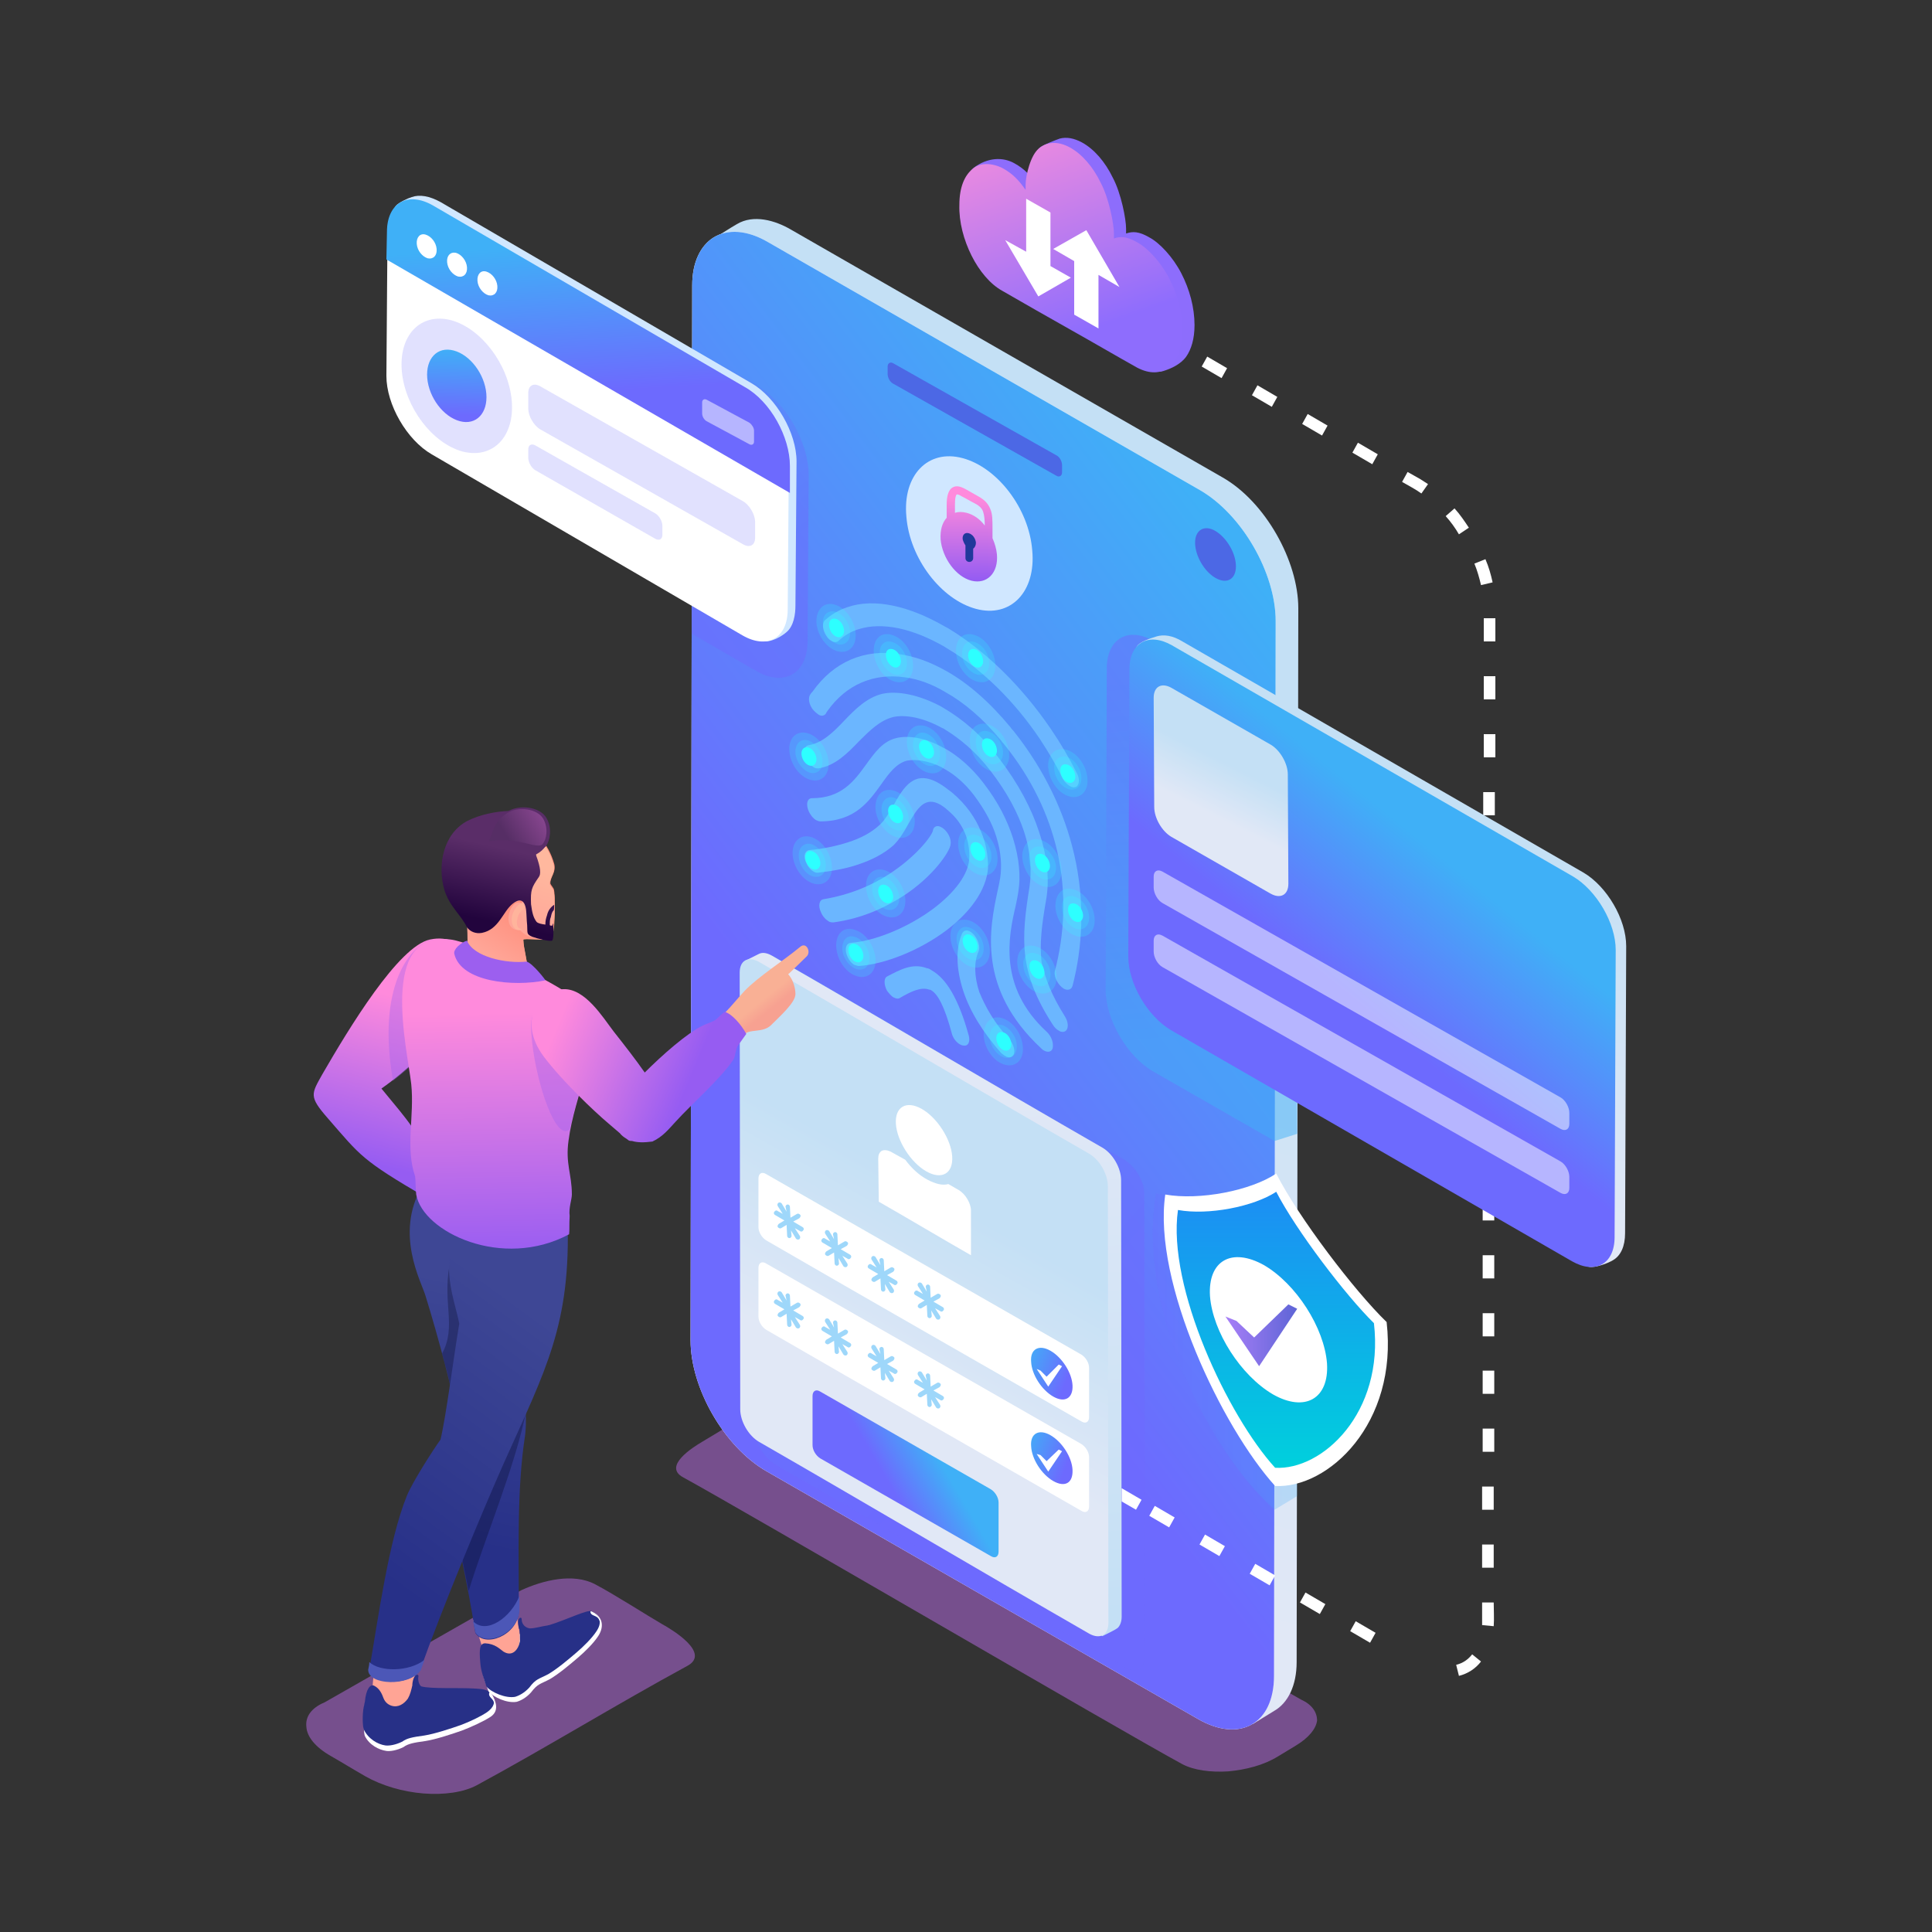 <?xml version="1.0" encoding="utf-8"?>
<!-- Generator: Adobe Illustrator 26.3.1, SVG Export Plug-In . SVG Version: 6.00 Build 0)  -->
<svg version="1.1" id="Layer_1" xmlns="http://www.w3.org/2000/svg" xmlns:xlink="http://www.w3.org/1999/xlink" x="0px" y="0px"
	 viewBox="0 0 350 350" style="enable-background:new 0 0 350 350;" xml:space="preserve">
<rect x="0" y="0" width="350" height="350" fill="#333333" stroke="none"/>
<style type="text/css">
	.st0{opacity:0.5;fill-rule:evenodd;clip-rule:evenodd;fill:#BB6CE9;}
	.st1{fill-rule:evenodd;clip-rule:evenodd;fill:url(#SVGID_1_);}
	.st2{fill-rule:evenodd;clip-rule:evenodd;fill:#FFFFFF;}
	.st3{fill-rule:evenodd;clip-rule:evenodd;fill:url(#SVGID_00000082326033413997517570000002527385462846958756_);}
	.st4{fill-rule:evenodd;clip-rule:evenodd;fill:#4C68E5;}
	.st5{fill-rule:evenodd;clip-rule:evenodd;fill:#D0E7FF;}
	.st6{fill-rule:evenodd;clip-rule:evenodd;fill:url(#SVGID_00000065794865908787654920000003969652737454570640_);}
	.st7{fill-rule:evenodd;clip-rule:evenodd;fill:#21389B;}
	.st8{opacity:0.5;fill-rule:evenodd;clip-rule:evenodd;fill:url(#SVGID_00000034778425414561034640000011581122767762547391_);}
	.st9{fill-rule:evenodd;clip-rule:evenodd;fill:url(#SVGID_00000068649166415893733080000009657294983403884962_);}
	.st10{fill-rule:evenodd;clip-rule:evenodd;fill:url(#SVGID_00000143593665453403509560000007853398231821369516_);}
	.st11{fill-rule:evenodd;clip-rule:evenodd;fill:url(#SVGID_00000178169012212432204180000011837531627346780044_);}
	.st12{fill-rule:evenodd;clip-rule:evenodd;fill:url(#SVGID_00000101076600171820921940000002919174494714148275_);}
	.st13{fill-rule:evenodd;clip-rule:evenodd;fill:url(#SVGID_00000028307079147784699670000004702629437833063839_);}
	.st14{fill-rule:evenodd;clip-rule:evenodd;fill:#9ED7FA;}
	.st15{fill-rule:evenodd;clip-rule:evenodd;fill:#FFA495;}
	.st16{fill-rule:evenodd;clip-rule:evenodd;fill:#273087;}
	.st17{fill-rule:evenodd;clip-rule:evenodd;fill:url(#SVGID_00000057843362727813079240000012718859597217233322_);}
	.st18{opacity:0.35;fill-rule:evenodd;clip-rule:evenodd;fill:#9C5FEF;}
	.st19{fill-rule:evenodd;clip-rule:evenodd;fill:url(#SVGID_00000135648634263137831320000007696993036036947093_);}
	.st20{fill-rule:evenodd;clip-rule:evenodd;fill:#4C57B7;}
	.st21{opacity:0.3;fill-rule:evenodd;clip-rule:evenodd;fill:#060921;}
	.st22{fill-rule:evenodd;clip-rule:evenodd;fill:url(#SVGID_00000084531597546323875730000006535303782624653966_);}
	.st23{fill-rule:evenodd;clip-rule:evenodd;fill:url(#SVGID_00000093876420280545201610000008360063261769315472_);}
	.st24{fill-rule:evenodd;clip-rule:evenodd;fill:#E7A376;}
	.st25{fill-rule:evenodd;clip-rule:evenodd;fill:url(#SVGID_00000127761029375008808960000011275233586330209459_);}
	.st26{fill-rule:evenodd;clip-rule:evenodd;fill:url(#SVGID_00000018923336186849080070000004612160013773086105_);}
	.st27{fill-rule:evenodd;clip-rule:evenodd;fill:#FFA698;}
	.st28{fill-rule:evenodd;clip-rule:evenodd;fill:#FFB49C;}
	.st29{fill-rule:evenodd;clip-rule:evenodd;fill:url(#SVGID_00000152265989699130852770000011932437646521733009_);}
	.st30{fill-rule:evenodd;clip-rule:evenodd;fill:#5A2D68;}
	.st31{fill-rule:evenodd;clip-rule:evenodd;fill:url(#SVGID_00000106112148869667491120000002529847667960298116_);}
	.st32{fill-rule:evenodd;clip-rule:evenodd;fill:#9C5FEF;}
	.st33{fill-rule:evenodd;clip-rule:evenodd;fill:url(#SVGID_00000090280016682733921960000014961288226865345672_);}
	.st34{fill-rule:evenodd;clip-rule:evenodd;fill:url(#SVGID_00000180360807481325724380000002500440395192151735_);}
	.st35{opacity:0.5;fill-rule:evenodd;clip-rule:evenodd;fill:url(#SVGID_00000034802147661401817320000013175013069402089611_);}
	.st36{fill-rule:evenodd;clip-rule:evenodd;fill:url(#SVGID_00000127026507336177241290000011688170444689864101_);}
	.st37{opacity:0.2;fill-rule:evenodd;clip-rule:evenodd;fill:#6D6AFD;}
	.st38{fill-rule:evenodd;clip-rule:evenodd;fill:url(#SVGID_00000022562016683890355930000006304578905937001092_);}
	.st39{opacity:0.5;fill-rule:evenodd;clip-rule:evenodd;fill:#FFFFFF;}
	.st40{fill:#6BB6FF;}
	.st41{enable-background:new    ;}
	.st42{opacity:0.2;fill-rule:evenodd;clip-rule:evenodd;fill:#2DFFFF;}
	.st43{fill-rule:evenodd;clip-rule:evenodd;fill:#2DFFFF;}
	.st44{opacity:0.5;fill-rule:evenodd;clip-rule:evenodd;fill:url(#SVGID_00000051371658602051234030000008642362164642066603_);}
	.st45{fill-rule:evenodd;clip-rule:evenodd;fill:url(#SVGID_00000062902612305652247100000006306062473588611243_);}
	.st46{fill-rule:evenodd;clip-rule:evenodd;fill:url(#SVGID_00000165941647865833994930000009453097039528200857_);}
	.st47{fill-rule:evenodd;clip-rule:evenodd;fill:url(#SVGID_00000169530418110312725690000015256650118787214992_);}
	.st48{fill-rule:evenodd;clip-rule:evenodd;fill:#8D6DFC;}
	.st49{fill-rule:evenodd;clip-rule:evenodd;fill:url(#SVGID_00000010995625823783208840000012932897893288735935_);}
	.st50{opacity:0.5;}
	.st51{opacity:0.5;fill:url(#SVGID_00000031182459015007215450000008467932958667509384_);}
	.st52{fill:#FFFFFF;}
	.st53{fill:url(#SVGID_00000039112131344387708290000017938408250587084958_);}
	.st54{fill-rule:evenodd;clip-rule:evenodd;fill:url(#SVGID_00000142874071815473111440000006598602516181024914_);}
</style>
<g>
	<path class="st0" d="M235.7,307.9l-88.8-50.7c-3.3-1.5-8.1-2.9-11.4-1l-8.3,5c-1.7,1-7.1,4.4-3.5,6.4c10.8,5.9,79.6,46.1,90.5,52
		c2.1,1.1,5.1,1.5,8.3,1.3c3.2-0.3,6.4-1.1,9-2.7l3.3-2c2.3-1.4,3.6-3,3.8-4.5C238.6,310.2,237.7,308.8,235.7,307.9z"/>
	<g>
		<linearGradient id="SVGID_1_" gradientUnits="userSpaceOnUse" x1="196.516" y1="122.5" x2="152.747" y2="273.358">
			<stop  offset="0" style="stop-color:#C4E0F5"/>
			<stop  offset="1" style="stop-color:#E1E8F6"/>
		</linearGradient>
		<path class="st1" d="M234.9,301.1c0,4.3-1.6,7.4-4,8.8l-3.9,2.4c-13.4-5.7-8.4-73.7-9.3-93l4.1-101.4
			c-3.5-6.1-16.8-11.3-13.7-23.7l-39.3-18.4c-1.7-1.2-47.6-27.8-39.4-32.7c1.4-0.8,2.7-1.7,4.1-2.5c3-1.8,6.9-0.7,9.8,1l0,0l0,0
			l78.2,44.9c7.7,4.4,13.7,15.1,13.7,23.7L234.9,301.1z"/>
		<path class="st2" d="M125.4,51.7c0-4.2,1.5-7.2,3.9-8.7c2.5-1.5,6-1.4,9.9,0.9l78.2,44.9c7.6,4.4,13.7,15,13.7,23.7l-0.3,191.1
			c0,8.7-6.2,12.2-13.8,7.8l-78.2-44.9c-7.6-4.4-13.7-15-13.7-23.7L125.4,51.7z"/>
		
			<linearGradient id="SVGID_00000082350229399027772150000017860709082175536257_" gradientUnits="userSpaceOnUse" x1="151.474" y1="197.841" x2="244.754" y2="127.017">
			<stop  offset="0" style="stop-color:#6D6AFE"/>
			<stop  offset="1" style="stop-color:#3FB0F7"/>
		</linearGradient>
		<path style="fill-rule:evenodd;clip-rule:evenodd;fill:url(#SVGID_00000082350229399027772150000017860709082175536257_);" d="
			M125.4,51.7c0-4.2,1.5-7.2,3.9-8.7c2.5-1.5,6-1.4,9.9,0.9l78.2,44.9c7.6,4.4,13.7,15,13.7,23.7l-0.3,191.1
			c0,8.7-6.2,12.2-13.8,7.8l-78.2-44.9c-7.6-4.4-13.7-15-13.7-23.7L125.4,51.7z"/>
	</g>
	<g>
		<path class="st4" d="M220.2,104.7c2.1,1.2,3.7,0.2,3.7-2.1c0-2.4-1.7-5.2-3.7-6.4c-2-1.2-3.7-0.2-3.7,2.1
			C216.5,100.6,218.1,103.5,220.2,104.7z"/>
		<path class="st4" d="M160.8,66.4c0-0.6,0.5-0.9,1-0.6c8.1,4.6,21.5,12.1,29.6,16.7c0.6,0.3,1,1.1,1,1.8l0,1.3c0,0.6-0.5,0.9-1,0.6
			c-8.1-4.6-21.5-12.1-29.6-16.7c-0.6-0.3-1-1.1-1-1.8L160.8,66.4z"/>
	</g>
	<g>
		<path class="st5" d="M174.4,83c6.3,1.7,12,9.1,12.6,16.7c0.7,7.5-3.9,12.3-10.2,10.6c-6.3-1.7-12-9.1-12.6-16.7
			C163.5,86.1,168.1,81.3,174.4,83z"/>
		<g>
			
				<linearGradient id="SVGID_00000088108755258375180190000014406132044106027938_" gradientUnits="userSpaceOnUse" x1="175.517" y1="104.963" x2="175.67" y2="90.265">
				<stop  offset="0" style="stop-color:#965CF2"/>
				<stop  offset="1" style="stop-color:#FF8ADC"/>
			</linearGradient>
			<path style="fill-rule:evenodd;clip-rule:evenodd;fill:url(#SVGID_00000088108755258375180190000014406132044106027938_);" d="
				M171.5,93.8l0-2.4c0-1.5,0.3-2.4,0.8-2.9c0.7-0.6,1.5-0.5,2.6,0.1l2.3,1.3c1.1,0.6,1.8,1.3,2.2,2.3c0.4,0.9,0.4,2,0.4,3.5l0,1.8
				c0.4,0.9,0.7,1.9,0.8,2.9c0.3,3.4-1.8,5.5-4.6,4.8c-2.8-0.7-5.3-4.1-5.6-7.5C170.3,96,170.7,94.7,171.5,93.8L171.5,93.8z
				 M178.4,95.2c0-1.1-0.1-1.9-0.3-2.5c-0.2-0.6-0.7-1.1-1.5-1.5c-0.8-0.4-1.6-0.9-2.4-1.3c-0.5-0.3-0.8-0.4-0.9-0.3
				c-0.2,0.2-0.3,0.8-0.3,1.8l0,1.5c0.6-0.2,1.3-0.2,2.1,0C176.3,93.2,177.5,94,178.4,95.2z"/>
			<path class="st7" d="M176.3,99.4v1.7c0,0.4-0.3,0.7-0.7,0.7c-0.4,0-0.7-0.3-0.7-0.7v-2.3c-0.2-0.3-0.4-0.7-0.5-1.1
				c-0.1-0.8,0.4-1.3,1.1-1.1c0.7,0.2,1.2,0.9,1.3,1.7C176.8,98.8,176.6,99.2,176.3,99.4z"/>
		</g>
	</g>
	<g>
		
			<linearGradient id="SVGID_00000139279967349834429770000005970202752646728108_" gradientUnits="userSpaceOnUse" x1="183.982" y1="248.288" x2="46.974" y2="127.876">
			<stop  offset="0" style="stop-color:#6D6AFE"/>
			<stop  offset="1" style="stop-color:#3FB0F7"/>
		</linearGradient>
		
			<path style="opacity:0.5;fill-rule:evenodd;clip-rule:evenodd;fill:url(#SVGID_00000139279967349834429770000005970202752646728108_);" d="
			M136.7,175.4c0-2.3,1.6-3.2,3.6-2.1c21.1,12.1,42.3,24.7,63.4,36.8c2,1.2,3.6,3.9,3.6,6.2l0.1,83.7c0,2.3-1.6,3.2-3.6,2.1
			c-21.2-12.1-42.3-24.7-63.4-36.8c-2-1.2-3.6-3.9-3.6-6.2L136.7,175.4z"/>
		<g>
			
				<linearGradient id="SVGID_00000027575870719602292310000007481471488641051545_" gradientUnits="userSpaceOnUse" x1="173.644" y1="294.252" x2="167.475" y2="197.433">
				<stop  offset="0" style="stop-color:#C4E0F5"/>
				<stop  offset="1" style="stop-color:#E1E8F6"/>
			</linearGradient>
			<path style="fill-rule:evenodd;clip-rule:evenodd;fill:url(#SVGID_00000027575870719602292310000007481471488641051545_);" d="
				M135.1,174l2.4-1.2c0.6-0.3,1.4-0.2,2.3,0.3c20,11.5,39.9,23.3,59.9,34.8c1.9,1.1,3.4,3.7,3.4,5.9l0.1,79.1c0,0.9-0.3,1.6-0.7,2
				c-0.5,0.4-2.2,1.2-2.8,1.5c-20-11.5-39.8-24.9-59.8-36.3c-1.9-1.1-3.4-3.7-3.4-5.9L135.1,174z"/>
			
				<linearGradient id="SVGID_00000111913242677250404710000008597703144229363353_" gradientUnits="userSpaceOnUse" x1="175.936" y1="219.915" x2="158.165" y2="251.7">
				<stop  offset="0" style="stop-color:#C4E0F5"/>
				<stop  offset="1" style="stop-color:#E1E8F6"/>
			</linearGradient>
			<path style="fill-rule:evenodd;clip-rule:evenodd;fill:url(#SVGID_00000111913242677250404710000008597703144229363353_);" d="
				M134,176.2c0-2.2,1.5-3,3.4-2c20,11.5,39.9,23.3,59.9,34.8c1.9,1.1,3.4,3.7,3.4,5.9l0.1,79.1c0,2.2-1.5,3-3.4,2
				c-20-11.5-39.9-23.3-59.9-34.8c-1.9-1.1-3.4-3.7-3.4-5.9L134,176.2z"/>
			<path class="st2" d="M159.1,209.9c0-0.7,0.2-1.1,0.6-1.4c0.4-0.2,0.9-0.2,1.6,0.1l2.7,1.5c1.1,1.5,2.5,2.8,4,3.6
				c1.5,0.8,2.8,1.1,3.8,0.8l1.9,1.1c1.2,0.7,2.2,2.4,2.2,3.7l0,8.1c-5.6-3.2-11.1-6.5-16.7-9.7L159.1,209.9L159.1,209.9z
				 M167.8,212.2c2.8,1.6,4.9,0.4,4.7-2.7c-0.2-3.1-2.7-7-5.5-8.6c-2.8-1.6-4.9-0.4-4.7,2.7C162.5,206.7,165,210.6,167.8,212.2z"/>
			<path class="st2" d="M137.4,213.5c0-0.9,0.6-1.3,1.4-0.8c19,10.9,38.1,21.8,57.1,32.7c0.8,0.5,1.4,1.5,1.4,2.4l0,8.9
				c0,0.9-0.6,1.3-1.4,0.8c-19-10.9-38.1-21.8-57.1-32.8c-0.8-0.5-1.4-1.5-1.4-2.4L137.4,213.5z"/>
			
				<linearGradient id="SVGID_00000083787064426507721050000013609793734773933458_" gradientUnits="userSpaceOnUse" x1="161.074" y1="268.821" x2="169.737" y2="263.726">
				<stop  offset="0" style="stop-color:#6D6AFE"/>
				<stop  offset="1" style="stop-color:#3FB0F7"/>
			</linearGradient>
			<path style="fill-rule:evenodd;clip-rule:evenodd;fill:url(#SVGID_00000083787064426507721050000013609793734773933458_);" d="
				M147.2,252.9c0-0.9,0.6-1.3,1.4-0.8c10.3,5.9,20.6,11.8,30.9,17.7c0.8,0.5,1.4,1.5,1.4,2.4l0,8.9c0,0.9-0.6,1.3-1.4,0.8
				c-10.3-5.9-20.6-11.8-30.9-17.7c-0.8-0.5-1.4-1.5-1.4-2.4L147.2,252.9z"/>
			<path class="st2" d="M137.4,229.7c0-0.9,0.6-1.3,1.4-0.8c19,10.9,38.1,21.8,57.1,32.7c0.8,0.5,1.4,1.5,1.4,2.4l0,8.9
				c0,0.9-0.6,1.3-1.4,0.8c-19-10.9-38.1-21.8-57.1-32.8c-0.8-0.5-1.4-1.5-1.4-2.4L137.4,229.7z"/>
			<g>
				
					<linearGradient id="SVGID_00000134224780560510484300000000775754702723638144_" gradientUnits="userSpaceOnUse" x1="193.297" y1="249.948" x2="185.018" y2="246.675">
					<stop  offset="0" style="stop-color:#6D6AFE"/>
					<stop  offset="1" style="stop-color:#3FB0F7"/>
				</linearGradient>
				<path style="fill-rule:evenodd;clip-rule:evenodd;fill:url(#SVGID_00000134224780560510484300000000775754702723638144_);" d="
					M190.8,253c-2.1-1.2-3.9-4-4-6.3c-0.2-2.3,1.4-3.2,3.5-2c2.1,1.2,3.9,4,4,6.3C194.4,253.3,192.9,254.2,190.8,253z"/>
				<polygon class="st2" points="191.8,247.2 192.4,247.5 189.9,251.2 187.8,248 188.5,248.3 189.6,249.4 				"/>
			</g>
			<g>
				
					<linearGradient id="SVGID_00000160870834567918694300000016553742814070323109_" gradientUnits="userSpaceOnUse" x1="193.297" y1="265.311" x2="185.018" y2="262.038">
					<stop  offset="0" style="stop-color:#6D6AFE"/>
					<stop  offset="1" style="stop-color:#3FB0F7"/>
				</linearGradient>
				<path style="fill-rule:evenodd;clip-rule:evenodd;fill:url(#SVGID_00000160870834567918694300000016553742814070323109_);" d="
					M190.8,268.3c-2.1-1.2-3.9-4-4-6.3c-0.2-2.3,1.4-3.2,3.5-2c2.1,1.2,3.9,4,4,6.3C194.4,268.7,192.9,269.5,190.8,268.3z"/>
				<polygon class="st2" points="191.8,262.6 192.4,262.9 189.9,266.6 187.8,263.4 188.5,263.6 189.6,264.7 				"/>
			</g>
			<g>
				<path class="st14" d="M142.3,218.6c0-0.2,0.2-0.4,0.4-0.4c0.2,0,0.4,0.2,0.4,0.4l0.1,2l1.2-0.7c0.2-0.1,0.4,0,0.6,0.2
					c0.1,0.2,0,0.4-0.2,0.6l-1.1,0.6l1.7,1c0.2,0.1,0.3,0.4,0.1,0.6c-0.1,0.2-0.4,0.3-0.6,0.1l-0.9-0.5l0.9,1.4
					c0.1,0.2,0.1,0.4-0.1,0.6c-0.2,0.1-0.4,0.1-0.6-0.1l-0.9-1.5l0.1,1c0,0.2-0.2,0.4-0.4,0.4c-0.2,0-0.4-0.2-0.4-0.4l-0.1-2l-1,0.6
					c-0.2,0.1-0.4,0-0.6-0.2c-0.1-0.2,0-0.4,0.2-0.6l1-0.6l-1.7-1c-0.2-0.1-0.3-0.4-0.1-0.6c0.1-0.2,0.4-0.3,0.6-0.1l0.9,0.5
					l-0.9-1.4c-0.1-0.2-0.1-0.4,0.1-0.6c0.2-0.1,0.4-0.1,0.6,0.1l0.9,1.5L142.3,218.6z"/>
				<path class="st14" d="M150.9,223.6c0-0.2,0.2-0.4,0.4-0.4c0.2,0,0.4,0.2,0.4,0.4l0.1,2l1.2-0.7c0.2-0.1,0.4,0,0.6,0.2
					c0.1,0.2,0,0.4-0.2,0.6l-1.1,0.6l1.7,1c0.2,0.1,0.3,0.4,0.1,0.6c-0.1,0.2-0.4,0.3-0.6,0.1l-0.9-0.5l0.9,1.4
					c0.1,0.2,0.1,0.4-0.1,0.6c-0.2,0.1-0.4,0.1-0.6-0.1l-0.9-1.5l0.1,1c0,0.2-0.2,0.4-0.4,0.4c-0.2,0-0.4-0.2-0.4-0.4l-0.1-2l-1,0.6
					c-0.2,0.1-0.4,0-0.6-0.2c-0.1-0.2,0-0.4,0.2-0.6l1-0.6l-1.7-1c-0.2-0.1-0.3-0.4-0.1-0.6c0.1-0.2,0.4-0.3,0.6-0.1l0.9,0.5
					l-0.9-1.4c-0.1-0.2-0.1-0.4,0.1-0.6c0.2-0.1,0.4-0.1,0.6,0.1l0.9,1.5L150.9,223.6z"/>
				<path class="st14" d="M159.3,228.3c0-0.2,0.2-0.4,0.4-0.4c0.2,0,0.4,0.2,0.4,0.4l0.1,2l1.2-0.7c0.2-0.1,0.4,0,0.6,0.2
					c0.1,0.2,0,0.4-0.2,0.6l-1.1,0.6l1.7,1c0.2,0.1,0.3,0.4,0.1,0.6c-0.1,0.2-0.4,0.3-0.6,0.1l-0.9-0.5l0.9,1.4
					c0.1,0.2,0.1,0.4-0.1,0.6c-0.2,0.1-0.4,0.1-0.6-0.1l-0.9-1.5l0.1,1c0,0.2-0.2,0.4-0.4,0.4c-0.2,0-0.4-0.2-0.4-0.4l-0.1-2l-1,0.6
					c-0.2,0.1-0.4,0-0.6-0.2c-0.1-0.2,0-0.4,0.2-0.6l1-0.6l-1.7-1c-0.2-0.1-0.3-0.4-0.1-0.6c0.1-0.2,0.4-0.3,0.6-0.1l0.9,0.5
					l-0.9-1.4c-0.1-0.2-0.1-0.4,0.1-0.6c0.2-0.1,0.4-0.1,0.6,0.1l0.9,1.5L159.3,228.3z"/>
				<path class="st14" d="M167.7,233.1c0-0.2,0.2-0.4,0.4-0.4c0.2,0,0.4,0.2,0.4,0.4l0.1,2l1.2-0.7c0.2-0.1,0.4,0,0.6,0.2
					c0.1,0.2,0,0.4-0.2,0.6l-1.1,0.6l1.7,1c0.2,0.1,0.3,0.4,0.1,0.6c-0.1,0.2-0.4,0.3-0.6,0.1l-0.9-0.5l0.9,1.4
					c0.1,0.2,0.1,0.4-0.1,0.6c-0.2,0.1-0.4,0.1-0.6-0.1l-0.9-1.5l0.1,1c0,0.2-0.2,0.4-0.4,0.4c-0.2,0-0.4-0.2-0.4-0.4l-0.1-2l-1,0.6
					c-0.2,0.1-0.4,0-0.6-0.2c-0.1-0.2,0-0.4,0.2-0.6l1-0.6l-1.7-1c-0.2-0.1-0.3-0.4-0.1-0.6c0.1-0.2,0.4-0.3,0.6-0.1l0.9,0.5
					l-0.9-1.4c-0.1-0.2-0.1-0.4,0.1-0.6c0.2-0.1,0.4-0.1,0.6,0.1l0.9,1.5L167.7,233.1z"/>
			</g>
			<g>
				<path class="st14" d="M142.3,234.7c0-0.2,0.2-0.4,0.4-0.4c0.2,0,0.4,0.2,0.4,0.4l0.1,2l1.2-0.7c0.2-0.1,0.4,0,0.6,0.2
					c0.1,0.2,0,0.4-0.2,0.6l-1.1,0.6l1.7,1c0.2,0.1,0.3,0.4,0.1,0.6c-0.1,0.2-0.4,0.3-0.6,0.1l-0.9-0.5l0.9,1.4
					c0.1,0.2,0.1,0.4-0.1,0.6c-0.2,0.1-0.4,0.1-0.6-0.1l-0.9-1.5l0.1,1c0,0.2-0.2,0.4-0.4,0.4c-0.2,0-0.4-0.2-0.4-0.4l-0.1-2l-1,0.6
					c-0.2,0.1-0.4,0-0.6-0.2c-0.1-0.2,0-0.4,0.2-0.6l1-0.6l-1.7-1c-0.2-0.1-0.3-0.4-0.1-0.6c0.1-0.2,0.4-0.3,0.6-0.1l0.9,0.5
					l-0.9-1.4c-0.1-0.2-0.1-0.4,0.1-0.6c0.2-0.1,0.4-0.1,0.6,0.1l0.9,1.5L142.3,234.7z"/>
				<path class="st14" d="M150.9,239.6c0-0.2,0.2-0.4,0.4-0.4c0.2,0,0.4,0.2,0.4,0.4l0.1,2l1.2-0.7c0.2-0.1,0.4,0,0.6,0.2
					c0.1,0.2,0,0.4-0.2,0.6l-1.1,0.6l1.7,1c0.2,0.1,0.3,0.4,0.1,0.6c-0.1,0.2-0.4,0.3-0.6,0.1l-0.9-0.5l0.9,1.4
					c0.1,0.2,0.1,0.4-0.1,0.6c-0.2,0.1-0.4,0.1-0.6-0.1l-0.9-1.5l0.1,1c0,0.2-0.2,0.4-0.4,0.4c-0.2,0-0.4-0.2-0.4-0.4l-0.1-2l-1,0.6
					c-0.2,0.1-0.4,0-0.6-0.2c-0.1-0.2,0-0.4,0.2-0.6l1-0.6l-1.7-1c-0.2-0.1-0.3-0.4-0.1-0.6c0.1-0.2,0.4-0.3,0.6-0.1l0.9,0.5
					l-0.9-1.4c-0.1-0.2-0.1-0.4,0.1-0.6c0.2-0.1,0.4-0.1,0.6,0.1l0.9,1.5L150.9,239.6z"/>
				<path class="st14" d="M159.3,244.4c0-0.2,0.2-0.4,0.4-0.4c0.2,0,0.4,0.2,0.4,0.4l0.1,2l1.2-0.7c0.2-0.1,0.4,0,0.6,0.2
					c0.1,0.2,0,0.4-0.2,0.6l-1.1,0.6l1.7,1c0.2,0.1,0.3,0.4,0.1,0.6c-0.1,0.2-0.4,0.3-0.6,0.1l-0.9-0.5l0.9,1.4
					c0.1,0.2,0.1,0.4-0.1,0.6c-0.2,0.1-0.4,0.1-0.6-0.1l-0.9-1.5l0.1,1c0,0.2-0.2,0.4-0.4,0.4c-0.2,0-0.4-0.2-0.4-0.4l-0.1-2l-1,0.6
					c-0.2,0.1-0.4,0-0.6-0.2c-0.1-0.2,0-0.4,0.2-0.6l1-0.6l-1.7-1c-0.2-0.1-0.3-0.4-0.1-0.6c0.1-0.2,0.4-0.3,0.6-0.1l0.9,0.5
					l-0.9-1.4c-0.1-0.2-0.1-0.4,0.1-0.6c0.2-0.1,0.4-0.1,0.6,0.1l0.9,1.5L159.3,244.4z"/>
				<path class="st14" d="M167.7,249.2c0-0.2,0.2-0.4,0.4-0.4c0.2,0,0.4,0.2,0.4,0.4l0.1,2l1.2-0.7c0.2-0.1,0.4,0,0.6,0.2
					c0.1,0.2,0,0.4-0.2,0.6l-1.1,0.6l1.7,1c0.2,0.1,0.3,0.4,0.1,0.6c-0.1,0.2-0.4,0.3-0.6,0.1l-0.9-0.5l0.9,1.4
					c0.1,0.2,0.1,0.4-0.1,0.6c-0.2,0.1-0.4,0.1-0.6-0.1l-0.9-1.5l0.1,1c0,0.2-0.2,0.4-0.4,0.4c-0.2,0-0.4-0.2-0.4-0.4l-0.1-2l-1,0.6
					c-0.2,0.1-0.4,0-0.6-0.2c-0.1-0.2,0-0.4,0.2-0.6l1-0.6l-1.7-1c-0.2-0.1-0.3-0.4-0.1-0.6c0.1-0.2,0.4-0.3,0.6-0.1l0.9,0.5
					l-0.9-1.4c-0.1-0.2-0.1-0.4,0.1-0.6c0.2-0.1,0.4-0.1,0.6,0.1l0.9,1.5L167.7,249.2z"/>
			</g>
		</g>
	</g>
	<g>
		<path class="st0" d="M58.8,308.4l35.6-20.3c3.9-1.8,9.4-3.2,13.4-1.1c3.6,1.9,9.5,5.7,12.1,7.2c2,1.1,8.9,5.3,4.6,7.6
			c-12.7,6.9-25.2,14.6-38.1,21.6c-2.4,1.3-6,1.8-9.7,1.5c-3.7-0.3-7.5-1.4-10.5-3.1c-2.1-1.2-4.2-2.5-6.3-3.7
			c-2.8-1.6-4.3-3.5-4.4-5.3C55.3,311,56.4,309.4,58.8,308.4z"/>
		<g>
			<path class="st2" d="M69.4,307.4c0.8,0,3.5-2.6,6.1-1.3c3.1,1.5,9,0.2,11.9,0.9c0.5,0.1,1.6-0.3,1.8,0.1c0.6,1.1,1.3,2.8-0.3,3.9
				c-1.2,0.8-3.6,1.9-5.2,2.5c-1.7,0.6-4.7,1.6-6.6,1.9c-2.2,0.3-3.2,0.5-4,1.1c-1.2,0.6-2.4,0.8-3.1,0.7c-1.4-0.2-3.1-1.1-3.9-2.7
				c-0.2-0.5-0.3-2.8,0-4.3c0.2-1.2,0.9-2.5,1.4-3.8L69.4,307.4z"/>
			<path class="st15" d="M75.7,301.9c-1,2.3-0.7,6-3,7.2c-1.5,0.8-4,0.8-5-1.6c-0.6-1.3,0.2-3.6,0-6.6L75.7,301.9z"/>
			<path class="st16" d="M76.3,305.5c1.8,0.5,6.7,0.2,9.8,0.4c1.3,0.1,2.5,0.1,3.1,1.3c0.6,1.1,0.3,2.1-1,3
				c-1.2,0.8-3.1,1.7-4.7,2.3c-1.7,0.6-4.7,1.6-6.6,1.9c-2.2,0.3-3.2,0.5-4,1.1c-1.2,0.6-2.4,0.8-3.1,0.7c-1.4-0.2-3.1-1.2-3.9-2.9
				c-0.2-0.5-0.3-2.6,0-4.1c0.1-0.3,0.1-0.6,0.2-0.9c0.2-2.3,1-3.3,1.7-2.9c1,0.5,1.4,1.5,1.7,2.3c0.3,0.7,0.8,1.1,1.4,1.3
				c1.2,0.4,2.3-0.3,3-1.3c0.4-0.7,0.6-1.5,0.8-2.4c0-0.1,0-0.2,0-0.2c0.2-2,1.2-1.9,1.1-1.4C75.7,304.2,75.8,305.1,76.3,305.5z"/>
			<path class="st2" d="M88.6,306.9c0,0.8,1.2,0.9,0.8,2.2c0.6-0.6-0.2-2.2-0.6-2.5C88.7,306.6,88.6,306.6,88.6,306.9z"/>
		</g>
		<g>
			<path class="st2" d="M89.6,299.3c0.8-0.3,2.4-3.6,5.3-3.3c1.2,0.1,3-0.2,4.9-0.7c3-0.9,7.2-3.5,7.9-3.1c1.6,1,1.7,2.7,0.6,4.3
				c-0.8,1.2-2.3,2.7-3.6,3.8c-1.4,1.2-3.4,2.9-5.1,3.9c-1.7,0.9-2.2,0.8-3.4,2.4c-0.9,1-1.9,1.5-2.6,1.7c-1.7,0.3-4.2-0.8-5.1-1.9
				c-0.6-1.8-1.6-3.6-0.9-6.4L89.6,299.3z"/>
			<path class="st15" d="M93.5,291.4c0,2.5,1.6,5.8-0.1,7.8c-1.1,1.4-3.4,2.3-5.3,0.4c-1-1-1.2-3.5-2.4-6.1L93.5,291.4z"/>
			<path class="st16" d="M99,294.5c0.2,0,0.3-0.1,0.5-0.1c3-0.9,7-2.9,7.7-2.5c1.6,1,1.9,2.1,0.8,3.7c-0.8,1.2-2.3,2.7-3.6,3.8
				c-1.4,1.2-3.4,2.9-5.1,3.9c-1.7,0.9-2.2,0.8-3.4,2.4c-0.9,1-1.9,1.5-2.6,1.7c-1.7,0.3-4.3-0.8-5.2-1.9c-0.4-1.4-1-2.7-1.1-4.4
				c-0.2-2.3-0.1-3.4,0.9-3.4c1.8,0.1,2.6,1,3.3,1.5c1.6,1,2.7-0.3,3-1.9c0-0.7,0-1.4-0.1-2.1c0-0.1-0.1-0.1-0.1-0.2
				c-0.5-2,0.5-2.2,0.5-1.7c0,1,0.7,1.6,1.5,1.7C96.9,295,98.2,294.6,99,294.5z"/>
			<path class="st2" d="M107,292.2c0.3,0.7,1.4,0.3,1.7,1.7c0.3-0.8-1.2-1.9-1.6-2C107,291.9,106.9,291.9,107,292.2z"/>
		</g>
		
			<linearGradient id="SVGID_00000083086136857473894940000010703426891843591840_" gradientUnits="userSpaceOnUse" x1="66.766" y1="210.698" x2="74.148" y2="181.066">
			<stop  offset="0" style="stop-color:#965CF2"/>
			<stop  offset="1" style="stop-color:#FF8ADC"/>
		</linearGradient>
		<path style="fill-rule:evenodd;clip-rule:evenodd;fill:url(#SVGID_00000083086136857473894940000010703426891843591840_);" d="
			M59.4,202.6c6,6.9,6.1,7.5,17.7,14.3l2.2-4.4c-3.9-8-5.1-9.1-10.2-15.3c4.6-3.2,9.6-8.1,12-11.2c7.6-10.2,3.4-17.2-3.2-15.8
			c-5.7,1.2-14.7,16.1-19.5,24.4C56.4,198.2,55.9,198.6,59.4,202.6z"/>
		<path class="st18" d="M71.2,195.8c4-3.1,8-7.1,10-9.8c7.6-10.2,3.2-17-3.4-15.6C74.3,171.5,68.2,178.7,71.2,195.8z"/>
		<g>
			
				<linearGradient id="SVGID_00000130624157544313320930000013176592187446523828_" gradientUnits="userSpaceOnUse" x1="89.04" y1="233.102" x2="79.477" y2="278.851">
				<stop  offset="0" style="stop-color:#3E4795"/>
				<stop  offset="1" style="stop-color:#273088"/>
			</linearGradient>
			<path style="fill-rule:evenodd;clip-rule:evenodd;fill:url(#SVGID_00000130624157544313320930000013176592187446523828_);" d="
				M91.8,222.8c0.7,7.4,4.3,30.9,3.3,37.4c-1.5,9.7-1.1,21.4-1.1,31.8c-0.3,4.3-6.2,6.6-7.9,3.8c-1.4-9.2-3.4-17.3-4.2-22.4
				c-0.9-5.7-0.6-12.7,0.9-16.5c-0.6-4.1-3.4-14.7-5.7-22.1c-0.8-2.7-5.6-11.2-0.7-19.8L91.8,222.8z"/>
			<path class="st20" d="M94.1,289.1c0,0.8,0,1.9,0,2.7c-0.3,4.3-6.3,6.7-8,3.9c-0.1-0.7-0.3-1.4-0.4-2
				C88.1,296.2,92.6,293,94.1,289.1z"/>
			<path class="st21" d="M95.3,255.7c-1.9,9.7-7.4,22.8-10.4,32.5c-1.6-8.4-5.5-22.7-2.1-31.4c-0.3-2.3-1.4-6.8-2.7-11.6
				c2.6-4.9,0.1-8.9,1.3-15.8c6.9-1.2-3.5-9.6,11.1-0.8C93.8,239.2,95,245.8,95.3,255.7z"/>
		</g>
		<g>
			
				<linearGradient id="SVGID_00000065792783310693981280000017671436219985782203_" gradientUnits="userSpaceOnUse" x1="97.564" y1="238.267" x2="64.954" y2="282.743">
				<stop  offset="0" style="stop-color:#3E4795"/>
				<stop  offset="1" style="stop-color:#273088"/>
			</linearGradient>
			<path style="fill-rule:evenodd;clip-rule:evenodd;fill:url(#SVGID_00000065792783310693981280000017671436219985782203_);" d="
				M91.3,265c-4,9-11.3,26.6-15.2,37.6c-2,2.9-9.2,2.6-9.2-0.1c1.6-9.2,3.5-23.4,6.8-31.5c1-2.5,4.8-8.4,6.1-10.2
				c1-4.1,2.4-15.1,3.4-21c-0.9-4.9-4.9-13.2,2.7-20.3c3.1,2.2,12.6,3.6,16.9,1.1C103.5,240,98.8,248.2,91.3,265z"/>
			<path class="st20" d="M76.9,300.7c-0.2,0.5-0.5,1.5-0.7,1.9c-2.1,3-9.5,2.7-9.5-0.1c0.1-0.5,0.2-0.9,0.2-1.4
				C68.8,302.9,74.1,302.9,76.9,300.7z"/>
		</g>
		
			<linearGradient id="SVGID_00000178885320145048843520000003918860017552185758_" gradientUnits="userSpaceOnUse" x1="90.658" y1="228.433" x2="89.834" y2="183.486">
			<stop  offset="0" style="stop-color:#965CF2"/>
			<stop  offset="1" style="stop-color:#FF8ADC"/>
		</linearGradient>
		<path style="fill-rule:evenodd;clip-rule:evenodd;fill:url(#SVGID_00000178885320145048843520000003918860017552185758_);" d="
			M74.5,196.4c0.6,5.8-1.1,11.5,0.7,16.7c0.1,0.5,0.1,2.7,0.2,3.3c1.2,6.8,15.6,13.7,27.7,7.2c0.1-0.8,0-1.7,0.1-3.3
			c-0.2-1.5,0.4-3,0.4-3.9c0-3.7-1.2-5.6-0.6-9.8c1.1-8.4,5.8-16.5,3.2-23.1c-0.6-1.4-1.5-2.1-2.6-3c-2.8-2.3-17.6-9.8-22-10.3
			C68.5,168.4,73.8,190.1,74.5,196.4z"/>
		<path class="st18" d="M103.2,204.6c0.5-2.2,1.2-4.7,1.9-7.3c1.3-5.2,2.4-10.6,1.1-13.9c-0.6-1.4-1.5-2.1-2.6-3
			c-2.8-2.3-2.4,3.9-6.9,3.3c-0.7,0.9-0.5,3.1-0.3,5.1C97.2,196.3,100.7,206.9,103.2,204.6z"/>
		<g>
			<path class="st24" d="M99.7,170.1c-0.8,0.4-5-0.2-4.9,0.2c0.1,1.9,0.6,3,0.8,5.5c-4.6-0.6-10.6-1.3-10.8-4.8c0-0.3,0-0.6,0-0.8
				c0,0,0-0.1,0-0.1l0,0c0-1.3,0-2.4-0.4-3c-1-1.6-3-3.3-3.7-5.7c-1.1-3.8-0.7-8,2.8-10.8c6.5-5.1,14.7-1.5,16.8,6
				c0.4,1.5-0.7,2.3-0.7,3.5c0,0.2,0.3,0.5,0.6,1C100.7,161.9,100.7,169.6,99.7,170.1z"/>
			
				<linearGradient id="SVGID_00000111174960486665970080000010018398270703645331_" gradientUnits="userSpaceOnUse" x1="90.803" y1="161.133" x2="84.459" y2="171.142">
				<stop  offset="0" style="stop-color:#FF8A78"/>
				<stop  offset="0.37" style="stop-color:#FF9584"/>
				<stop  offset="1" style="stop-color:#FFA799"/>
			</linearGradient>
			<path style="fill-rule:evenodd;clip-rule:evenodd;fill:url(#SVGID_00000111174960486665970080000010018398270703645331_);" d="
				M99.6,170c-0.8,0.4-4.9-0.1-4.8,0.2c0.1,1.9,0.6,3,0.8,5.5c-2.7,0.7-9.8-0.3-10.9-4.3c0-0.8,0-4-0.2-4.4c-1-1.6-3-3.3-3.7-5.7
				c-1.1-3.8-0.7-8,2.8-10.8c6.5-5.1,14.7-1.5,16.8,6c0.4,1.5-0.7,2.3-0.7,3.5c0,0.2,0.3,0.5,0.6,1
				C100.7,161.9,100.6,169.5,99.6,170z"/>
			
				<linearGradient id="SVGID_00000109015080803542494890000008804867166960692609_" gradientUnits="userSpaceOnUse" x1="92.625" y1="155.098" x2="89.101" y2="165.557">
				<stop  offset="0" style="stop-color:#FFB89E"/>
				<stop  offset="1" style="stop-color:#FFA799"/>
			</linearGradient>
			<path style="fill-rule:evenodd;clip-rule:evenodd;fill:url(#SVGID_00000109015080803542494890000008804867166960692609_);" d="
				M99.5,170.1c-0.4,0.2-2.2,0.1-3.6-0.4c-0.8-0.3-1.5-1-1.6-1.1c-0.6-0.2-1.8-2,0.1-4.8c1.9-2.7-9.4,4.2-10,3.3
				c-1-1.6-3-3.3-3.7-5.7c-1.1-3.8-0.7-8,2.8-10.8c6.5-5.1,14.7-1.5,16.8,6c0.4,1.5-0.7,2.3-0.7,3.5c0,0.2,0.3,0.5,0.6,1
				C100.7,161.9,100.5,169.5,99.5,170.1z"/>
			<path class="st27" d="M94.9,163.9c-2.3-2.2-4.5,4.7-0.8,4.6C92.6,167,93.7,164.5,94.9,163.9z"/>
			<path class="st28" d="M94.8,164.9c0.3-1,0.1-1.3-0.4-1.2c-0.5,0.1-1.1,0.8-1.5,1.8c-0.6,1.6,0.2,3.6,1.8,2.8
				c-1.3,0.1-1.2-1.5-0.8-2.5C94.3,165.1,94.7,164.6,94.8,164.9z"/>
			<path class="st27" d="M94.2,165.3c0.4,0.7,0.5,1.1,0.4,1.3c-0.1,0.2-0.3,0.4-0.8-0.1C93.8,166.1,94,165.7,94.2,165.3z"/>
			
				<linearGradient id="SVGID_00000121271785336686600430000014541229419971914942_" gradientUnits="userSpaceOnUse" x1="92.249" y1="153.942" x2="89.292" y2="167.061">
				<stop  offset="0" style="stop-color:#5A2D68"/>
				<stop  offset="1" style="stop-color:#22043D"/>
			</linearGradient>
			<path style="fill-rule:evenodd;clip-rule:evenodd;fill:url(#SVGID_00000121271785336686600430000014541229419971914942_);" d="
				M97.1,154.8L97.1,154.8c3.2-1.7,2.7-5.1,1.4-6.3c-2.5-2.3-9.4-2-13.8,0.2c-4.4,2.3-5.5,8-4.2,12.5c0.9,3,3,4.5,4.1,6.8
				c0.6,0.8,1.6,1.2,2.7,1c3.1-0.6,3.8-3.9,5.6-5.3c1-0.8,2.1-1,2.4,1.1c0.1,0.9,0.1,1.9,0.2,2.8c0.1,1.4-0.2,1.6,0.9,2.1
				c1.1,0.4,3.3,0.9,3.6,0.7c0.3-0.1,0.3-1.8,0.2-3.1c-0.1,0-0.1,0.4-0.2,0.4c-0.1,0-0.3,0-0.4-0.1c0-0.7,0-1,0.2-1.5
				c0.1-0.5,0.2-0.9,0.5-1.2c0.1-0.1,0.1-0.8,0.1-1c-0.6,0.4-1.1,1-1.3,1.9c-0.2,0.6-0.3,1-0.3,1.7c-0.7-0.1-1.3-0.2-1.6-0.5
				c-0.6-0.8-0.8-1.7-1-3.2c-0.1-2.6,0.1-3,1.4-4.9c0.4-0.5,0.4-1.6-0.5-4C97.2,154.9,97.2,154.9,97.1,154.8z"/>
			<path class="st30" d="M98.9,153.3c-1,1.2-5.1-1.6-10.8-0.5c1.2-3.8,1.9-4.6,3.7-5.7c2.3-1.5,6.1-0.9,7.2,1.1
				C100.1,150.1,99.6,152.3,98.9,153.3z"/>
			
				<linearGradient id="SVGID_00000121983871845692281860000013914705157421611138_" gradientUnits="userSpaceOnUse" x1="98.895" y1="147.889" x2="92.09" y2="152.037">
				<stop  offset="0" style="stop-color:#8A4791"/>
				<stop  offset="1" style="stop-color:#562E65"/>
			</linearGradient>
			<path style="fill-rule:evenodd;clip-rule:evenodd;fill:url(#SVGID_00000121983871845692281860000013914705157421611138_);" d="
				M98.3,152.9c-0.9,1.1-4.5-1.4-9.7-0.5c1.1-3.4,1.7-4.1,3.3-5.1c2-1.3,5.4-0.8,6.5,1C99.4,150.1,99,152.1,98.3,152.9z"/>
		</g>
		<path class="st32" d="M84.6,170.4c-1.2,0.4-2.5,1.6-2.3,2.4c1.2,5.1,10.7,6,16.5,4.8c0.1,0-2.3-3.1-3.4-3.4
			C91.8,174.6,85.8,173.4,84.6,170.4z"/>
		<g>
			
				<linearGradient id="SVGID_00000063597207641223716130000014977715959521685938_" gradientUnits="userSpaceOnUse" x1="139.945" y1="179.655" x2="141.399" y2="181.47">
				<stop  offset="0" style="stop-color:#F9B095"/>
				<stop  offset="1" style="stop-color:#F7A191"/>
			</linearGradient>
			<path style="fill-rule:evenodd;clip-rule:evenodd;fill:url(#SVGID_00000063597207641223716130000014977715959521685938_);" d="
				M131.3,183.5c1.2-1.2,2.2-2.5,3.6-4c2.5-2.6,7.1-5.5,10.1-8c1.1-0.9,2,1,1.1,1.8c-0.9,0.9-3.2,3.1-3.2,3.1c0,0-0.1,0-0.1,0.1
				c0.9,1,1.3,2.5,1.3,3.6c0,1.5-2.7,3.9-4.4,5.6c-1.5,1.5-4,0.6-5,1.8C132.5,186.9,131.9,185.4,131.3,183.5z"/>
			
				<linearGradient id="SVGID_00000034782671403446109050000010742226101637261489_" gradientUnits="userSpaceOnUse" x1="124.932" y1="195.878" x2="100.879" y2="185.901">
				<stop  offset="0" style="stop-color:#965CF2"/>
				<stop  offset="1" style="stop-color:#FF8ADC"/>
			</linearGradient>
			<path style="fill-rule:evenodd;clip-rule:evenodd;fill:url(#SVGID_00000034782671403446109050000010742226101637261489_);" d="
				M116.8,194.3c3.1-3.1,7.6-7.1,10.5-8.5c0.8-0.4,1.9-0.7,2.4-1.1c0.5-0.5,1.3-1.2,1.6-1.4c1.3,0.4,2.9,2.2,3.9,4
				c-0.5,0.7-1,1.4-1.5,2.1c-0.4,0.5-0.5,2-0.8,2.5c-2.3,3.5-7.6,8.1-10.5,11.3c-1.3,1.4-2.3,2.7-4.2,3.6c-1.5,0.2-2.7,0.2-3.7-0.1
				c-0.2,0-0.4,0-0.6-0.1l-0.4-0.3c-0.5-0.3-0.9-0.6-1.2-1c-0.7-0.6-1.4-1.2-2.1-1.8c-2.6-2.2-8.3-7.6-11.7-12.1
				c-4.7-6.3-1.1-12,3.5-12.2c4-0.2,7.2,5.1,9.2,7.7C113.1,189.3,115.2,192,116.8,194.3z"/>
		</g>
	</g>
	<g>
		
			<linearGradient id="SVGID_00000016044641607010185470000017756405612277867146_" gradientUnits="userSpaceOnUse" x1="138.572" y1="101.095" x2="98.493" y2="47.028">
			<stop  offset="0" style="stop-color:#6D6AFE"/>
			<stop  offset="1" style="stop-color:#3FB0F7"/>
		</linearGradient>
		
			<path style="opacity:0.5;fill-rule:evenodd;clip-rule:evenodd;fill:url(#SVGID_00000016044641607010185470000017756405612277867146_);" d="
			M125.3,62.9l11.8,6.9c5.2,3,9.4,10.3,9.4,16.3l-0.2,30c0,6-4.3,8.4-9.4,5.4l-11.6-6.7V62.9z"/>
		<g>
			<path class="st5" d="M71.6,41.2c0-1.8-0.6-2.9,0.1-3.9c0.5-0.6,2.2-1.4,2.9-1.6c1.4-0.5,3.2-0.2,5.2,0.9l56.3,32.8
				c4.5,2.6,8.2,9,8.2,14.2l-0.2,26.1c0,1.6-0.3,3.7-1.6,4.8c-0.9,0.8-2.4,1.6-3.6,1.7c-1.2,0.1-1.6-1-3.1-1.8L79.5,81.6
				c-4.5-2.6-8.2-9-8.2-14.2L71.6,41.2z"/>
			<g>
				<path class="st2" d="M70.2,42c0-5.2,3.7-7.3,8.2-4.7l56.3,32.8c4.5,2.6,8.2,9,8.2,14.2l-0.2,26.1c0,5.2-3.7,7.3-8.2,4.7
					L78.2,82.3c-4.5-2.6-8.2-9-8.2-14.2L70.2,42z"/>
				
					<linearGradient id="SVGID_00000071524830140422186090000006236496524294655626_" gradientUnits="userSpaceOnUse" x1="106.832" y1="71.011" x2="105.283" y2="44.157">
					<stop  offset="0" style="stop-color:#6D6AFE"/>
					<stop  offset="1" style="stop-color:#3FB0F7"/>
				</linearGradient>
				<path style="fill-rule:evenodd;clip-rule:evenodd;fill:url(#SVGID_00000071524830140422186090000006236496524294655626_);" d="
					M70.1,42c0-5.2,3.7-7.4,8.3-4.8l56.5,32.9c4.7,2.6,8.2,9.1,8.2,14.3l0,4.9L70,47L70.1,42z"/>
				<g>
					<path class="st2" d="M77.1,42.5c1,0.3,1.9,1.4,2,2.6c0.1,1.2-0.6,1.9-1.6,1.7c-1-0.3-1.9-1.4-2-2.6
						C75.4,43,76.1,42.2,77.1,42.5z"/>
					<path class="st2" d="M82.6,45.8c1,0.3,1.9,1.4,2,2.6c0.1,1.2-0.6,1.9-1.6,1.7c-1-0.3-1.9-1.4-2-2.6
						C80.9,46.3,81.6,45.6,82.6,45.8z"/>
					<path class="st2" d="M88.1,49.2c1,0.3,1.9,1.4,2,2.6c0.1,1.2-0.6,1.9-1.6,1.7c-1-0.3-1.9-1.4-2-2.6
						C86.4,49.7,87.1,48.9,88.1,49.2z"/>
				</g>
				<g>
					<path class="st37" d="M81.7,58c5.5,1.5,10.4,8,11,14.5c0.6,6.6-3.4,10.7-8.9,9.3c-5.5-1.5-10.4-8-11-14.5
						C72.2,60.7,76.2,56.6,81.7,58z"/>
					
						<linearGradient id="SVGID_00000115511227730381111560000013629256216288848276_" gradientUnits="userSpaceOnUse" x1="82.639" y1="75.251" x2="82.892" y2="63.074">
						<stop  offset="0" style="stop-color:#6D6AFE"/>
						<stop  offset="1" style="stop-color:#3FB0F7"/>
					</linearGradient>
					<path style="fill-rule:evenodd;clip-rule:evenodd;fill:url(#SVGID_00000115511227730381111560000013629256216288848276_);" d="
						M82.2,63.5c3,0.8,5.6,4.3,5.9,7.8c0.3,3.5-1.8,5.8-4.8,5c-3-0.8-5.6-4.3-5.9-7.8C77.1,65,79.2,62.7,82.2,63.5z"/>
					<path class="st37" d="M95.7,71.2c0-1.4,1-1.9,2.2-1.2l36.7,20.8c1.2,0.7,2.2,2.4,2.2,3.8l0,2.8c0,1.4-1,1.9-2.2,1.2L97.9,77.8
						c-1.2-0.7-2.2-2.4-2.2-3.8L95.7,71.2z"/>
					<path class="st37" d="M95.7,81.4c0-0.8,0.6-1.1,1.3-0.7l21.7,12.3c0.7,0.4,1.3,1.4,1.3,2.3l0,1.6c0,0.8-0.6,1.1-1.3,0.7
						L97,85.2c-0.7-0.4-1.3-1.4-1.3-2.3L95.7,81.4z"/>
				</g>
				<path class="st39" d="M127.2,72.9c0-0.5,0.4-0.7,0.8-0.5l7.8,4.2c0.4,0.3,0.8,0.9,0.8,1.4V80c0,0.5-0.4,0.7-0.8,0.5l-7.8-4.2
					c-0.5-0.3-0.8-0.9-0.8-1.4L127.2,72.9z"/>
			</g>
		</g>
	</g>
	<g>
		<g>
			<g>
				<path class="st40" d="M168.8,175.8c2.5,1.4,4.8,4.9,6.7,11.8c0.3,1.1-0.1,2-1,1.8c-0.2,0-0.4-0.1-0.6-0.2
					c-0.7-0.4-1.3-1.2-1.5-2.1c-1.3-4.8-2.5-7-3.7-7.7c-0.1-0.1-0.2-0.1-0.3-0.1c-1.6-0.6-3.5,0.4-5.4,1.5c-0.3,0.2-0.7,0.1-1.1-0.1
					c-0.4-0.2-0.8-0.7-1.2-1.2c-0.6-1.1-0.6-2.3,0-2.6c2.3-1.2,4.6-2.5,7.2-1.5C168.2,175.4,168.5,175.6,168.8,175.8z"/>
			</g>
			<g class="st41">
				<g>
					<path class="st40" d="M194.6,154.8c2,8.6,1.5,16.9-0.3,23.8c-0.2,0.7-0.9,0.9-1.6,0.5c-0.1-0.1-0.3-0.2-0.4-0.3
						c-0.9-0.8-1.4-2.1-1.2-2.9c1.7-6.4,2.2-14,0.4-21.8c-1.5-6.4-4.5-13-9.7-19.4c-0.1-0.1-0.3-0.3-0.4-0.5
						c-3.3-4-6.7-6.9-10.1-8.8c-2.5-1.5-5-2.4-7.4-2.7c-5.6-0.8-10.6,1.3-14,6.1c-0.1,0.1-0.2,0.3-0.3,0.5c-0.3,0.4-0.9,0.5-1.4,0.1
						c-0.3-0.2-0.5-0.4-0.8-0.7c-0.8-0.9-1.1-2.2-0.6-2.9c0.1-0.2,0.2-0.3,0.4-0.5c3.8-5.4,9.4-7.8,15.7-6.8
						c2.8,0.4,5.6,1.4,8.6,3.1c3.9,2.2,7.8,5.6,11.6,10.2c0.1,0.2,0.3,0.4,0.5,0.6C189.4,139.7,192.9,147.4,194.6,154.8z"/>
				</g>
				<g>
					<path class="st40" d="M149.7,115.2c-0.7-1-0.8-2.3-0.3-2.8c1.2-1.1,2.6-1.9,4.1-2.4c4.9-1.7,11.2-0.2,17.5,3.4
						c0.3,0.2,0.6,0.3,0.9,0.5c6.6,4,13.2,10.4,18.5,18.2c1.7,2.5,3.3,5.2,4.7,8c0.6,1.1,0.4,2.3-0.3,2.5c-0.3,0.1-0.7,0-1-0.2
						c-0.5-0.3-1-0.8-1.3-1.4c-1.2-2.5-2.6-4.8-4.1-7.1c-4.7-7-10.6-12.7-16.6-16.3c-0.3-0.2-0.5-0.3-0.8-0.5
						c-5.6-3.2-11.1-4.5-15.5-3.1c-1.3,0.4-2.5,1.1-3.6,2.1c-0.3,0.3-0.8,0.3-1.3,0C150.4,116,150,115.7,149.7,115.2z"/>
				</g>
			</g>
			<g class="st41">
				<g>
					<path class="st40" d="M182.8,188.2c0.8,0.9,1.2,2.2,0.8,2.9c-0.3,0.5-0.9,0.6-1.5,0.2c-0.2-0.1-0.4-0.3-0.7-0.5
						c-3.3-3.7-5.7-7.6-6.9-11.3c-1.3-4-1.4-7.7-0.2-10.4c0.3-0.6,0.9-0.7,1.5-0.3c0.2,0.1,0.4,0.3,0.6,0.5c0.8,0.9,1.2,2.2,0.9,3
						c-0.9,2-0.8,4.6,0.1,7.4C178.5,182.4,180.2,185.4,182.8,188.2z"/>
				</g>
				<g>
					<path class="st40" d="M171.5,168.5c-4.9,3.7-11.3,6.2-15.9,6.5c-0.2,0-0.5-0.1-0.8-0.2c-0.6-0.3-1.1-1-1.4-1.8
						c-0.4-1.2-0.1-2.1,0.7-2.2c4.3-0.3,10.3-2.7,15-6.2c3.7-2.8,6.5-6.2,6.5-9.4c0-1.4-0.2-2.9-0.8-4.3c-0.6-1.4-1.5-2.8-3.2-4.2
						c-0.4-0.4-0.9-0.7-1.2-0.9c-2.9-1.7-4.3,0.8-5.8,3.4c-0.8,1.5-1.7,2.9-2.7,3.9c-1.8,1.6-4,2.7-6.4,3.5
						c-2.3,0.8-4.8,1.2-7.3,1.5c-0.3,0-0.5,0-0.8-0.2c-0.6-0.3-1.1-1-1.4-1.7c-0.5-1.1-0.2-2.1,0.6-2.2c2.4-0.2,4.8-0.7,7-1.4
						c2.2-0.7,4.2-1.7,5.8-3.2c0.9-0.8,1.6-2.1,2.4-3.4c1.9-3.4,3.8-6.7,8.3-4.1c0.7,0.4,1.5,1,2.4,1.7c2.6,2.2,4.2,4.6,5.2,7
						c1,2.3,1.3,4.6,1.3,6.6C178.7,161.3,175.7,165.3,171.5,168.5z"/>
				</g>
				<g>
					<path class="st40" d="M189.6,186.9c0.9,0.8,1.3,2.1,1.1,3c-0.2,0.7-0.9,0.8-1.6,0.4c-0.2-0.1-0.3-0.2-0.5-0.4
						c-11.6-10.8-9.3-21.8-7.9-28.4c0.2-0.9,0.4-1.8,0.5-2.5c0.3-2,0.2-4.5-0.7-7.4c-0.7-2.3-2-4.8-4.1-7.6
						c-1.7-2.2-3.5-3.7-5.3-4.7c-0.2-0.1-0.4-0.2-0.5-0.3c-2.4-1.2-4.7-1.5-6.3-1.2c-1.9,0.5-3.2,2.2-4.6,4.2
						c-2.3,3.2-4.8,6.8-11.1,6.8c-0.2,0-0.5-0.1-0.7-0.2c-0.6-0.3-1.2-1.1-1.5-1.9c-0.4-1.2-0.1-2.1,0.7-2.1c5.4,0,7.7-3.2,9.8-6.1
						c1.6-2.2,3-4.2,5.5-4.8c2.1-0.5,5-0.1,8,1.5c0.2,0.1,0.5,0.3,0.8,0.4c2.3,1.3,4.8,3.4,7,6.3c2.7,3.5,4.3,6.8,5.3,9.9
						c1.2,3.8,1.4,7.1,1,9.6c-0.1,0.8-0.3,1.7-0.5,2.7C182.7,169.6,180.8,178.8,189.6,186.9z"/>
				</g>
				<g>
					<path class="st40" d="M192.9,184.1c0.7,1.1,0.7,2.3,0.1,2.7c-0.3,0.2-0.8,0.2-1.2-0.1c-0.4-0.2-0.8-0.6-1.1-1.1
						c-3.1-4.8-4.5-8.6-5-12.6c-0.4-3.7,0-7.4,0.8-12.3c0.4-2.7,0.3-6.1-1-10.1c-1.1-3.3-3-7-6.1-11c-2.6-3.4-5.5-5.8-8.3-7.5
						c-0.1-0.1-0.3-0.2-0.4-0.2c-3.4-1.9-6.7-2.5-8.9-2c-2.4,0.6-4.3,2.5-6.2,4.4c-2.1,2.2-4.3,4.4-7.3,4.9c-0.3,0-0.6,0-0.9-0.2
						c-0.5-0.3-1.1-0.9-1.4-1.7c-0.5-1.1-0.3-2.2,0.5-2.3c2.5-0.4,4.5-2.4,6.4-4.4c2-2.1,4.1-4.2,6.9-4.9c2.7-0.6,6.6,0.1,10.7,2.3
						c0.2,0.1,0.3,0.2,0.5,0.3c3.4,2,6.9,4.9,10,9.1c3.6,4.7,5.9,9.2,7.2,13.2c1.7,5,1.9,9.2,1.3,12.5c-0.8,4.6-1.2,8-0.8,11.2
						C189.4,177.4,190.5,180.3,192.9,184.1z"/>
				</g>
			</g>
			<g>
				<path class="st40" d="M163.5,162.4c-3.3,2.1-7.4,4-12.5,4.7c-0.3,0-0.6,0-0.9-0.2c-0.5-0.3-1.1-0.9-1.4-1.7
					c-0.5-1.1-0.3-2.2,0.5-2.3c4.8-0.8,8.7-2.5,11.8-4.5c5.1-3.3,7.8-7,8-7.9c0.1-0.8,0.8-1.1,1.6-0.6c0.1,0.1,0.2,0.1,0.3,0.2
					c0.9,0.7,1.5,2,1.3,2.9C172.1,154.2,169.1,158.8,163.5,162.4z"/>
			</g>
		</g>
		<g>
			<g>
				<path class="st42" d="M146.8,151.6c2,0.5,3.7,2.8,3.9,5.2c0.2,2.3-1.2,3.8-3.2,3.3c-2-0.5-3.7-2.8-3.9-5.2
					C143.4,152.6,144.9,151.1,146.8,151.6z"/>
				<path class="st42" d="M146.9,152.9c1.4,0.4,2.6,2,2.7,3.6c0.1,1.6-0.8,2.6-2.2,2.3s-2.6-2-2.7-3.6S145.6,152.6,146.9,152.9z"/>
			</g>
			<path class="st43" d="M147.1,154.2c0.8,0.2,1.4,1.1,1.5,2c0.1,0.9-0.5,1.5-1.2,1.3c-0.8-0.2-1.4-1.1-1.5-2
				C145.8,154.6,146.3,154,147.1,154.2z"/>
		</g>
		<g>
			<g>
				<path class="st42" d="M161.8,143.2c2,0.5,3.7,2.8,3.9,5.2c0.2,2.3-1.2,3.8-3.2,3.3c-2-0.5-3.7-2.8-3.9-5.2
					C158.5,144.1,159.9,142.7,161.8,143.2z"/>
				<path class="st42" d="M161.9,144.5c1.4,0.4,2.6,2,2.7,3.6c0.1,1.6-0.8,2.6-2.2,2.3c-1.4-0.4-2.6-2-2.7-3.6
					C159.6,145.2,160.6,144.1,161.9,144.5z"/>
			</g>
			<path class="st43" d="M162.1,145.8c0.8,0.2,1.4,1.1,1.5,2c0.1,0.9-0.5,1.5-1.2,1.3c-0.8-0.2-1.4-1.1-1.5-2
				C160.8,146.2,161.3,145.6,162.1,145.8z"/>
		</g>
		<g>
			<g>
				<path class="st42" d="M176.8,150c2,0.5,3.7,2.8,3.9,5.2c0.2,2.3-1.2,3.8-3.2,3.3c-2-0.5-3.7-2.8-3.9-5.2
					C173.4,150.9,174.8,149.5,176.8,150z"/>
				<path class="st42" d="M176.9,151.3c1.4,0.4,2.6,2,2.7,3.6c0.1,1.6-0.8,2.6-2.2,2.3c-1.4-0.4-2.6-2-2.7-3.6
					C174.5,151.9,175.5,150.9,176.9,151.3z"/>
			</g>
			<path class="st43" d="M177,152.6c0.8,0.2,1.4,1.1,1.5,2c0.1,0.9-0.5,1.5-1.2,1.3c-0.8-0.2-1.4-1.1-1.5-2
				C175.7,153,176.2,152.4,177,152.6z"/>
		</g>
		<g>
			<g>
				<path class="st42" d="M160.1,157.6c2,0.5,3.7,2.8,3.9,5.2c0.2,2.3-1.2,3.8-3.2,3.3c-2-0.5-3.7-2.8-3.9-5.2
					C156.7,158.6,158.1,157.1,160.1,157.6z"/>
				<path class="st42" d="M160.2,158.9c1.4,0.4,2.6,2,2.7,3.6c0.1,1.6-0.8,2.6-2.2,2.3c-1.4-0.4-2.6-2-2.7-3.6
					C157.9,159.6,158.8,158.6,160.2,158.9z"/>
			</g>
			<path class="st43" d="M160.3,160.3c0.8,0.2,1.4,1.1,1.5,2c0.1,0.9-0.5,1.5-1.2,1.3c-0.8-0.2-1.4-1.1-1.5-2
				C159,160.6,159.6,160.1,160.3,160.3z"/>
		</g>
		<g>
			<g>
				<path class="st42" d="M154.7,168.4c2,0.5,3.7,2.8,3.9,5.2c0.2,2.3-1.2,3.8-3.2,3.3c-2-0.5-3.7-2.8-3.9-5.2
					C151.3,169.3,152.7,167.8,154.7,168.4z"/>
				<path class="st42" d="M154.8,169.7c1.4,0.4,2.6,2,2.7,3.6s-0.8,2.6-2.2,2.3c-1.4-0.4-2.6-2-2.7-3.6
					C152.5,170.3,153.5,169.3,154.8,169.7z"/>
			</g>
			<path class="st43" d="M154.9,171c0.8,0.2,1.4,1.1,1.5,2c0.1,0.9-0.5,1.5-1.2,1.3c-0.8-0.2-1.4-1.1-1.5-2
				C153.6,171.3,154.2,170.8,154.9,171z"/>
		</g>
		<g>
			<g>
				<path class="st42" d="M175.4,166.7c2,0.5,3.7,2.8,3.9,5.2c0.2,2.3-1.2,3.8-3.2,3.3c-2-0.5-3.7-2.8-3.9-5.2
					C172,167.7,173.4,166.2,175.4,166.7z"/>
				<path class="st42" d="M175.5,168c1.4,0.4,2.6,2,2.7,3.6c0.1,1.6-0.8,2.6-2.2,2.3c-1.4-0.4-2.6-2-2.7-3.6
					C173.2,168.7,174.2,167.6,175.5,168z"/>
			</g>
			<path class="st43" d="M175.6,169.3c0.8,0.2,1.4,1.1,1.5,2c0.1,0.9-0.5,1.5-1.2,1.3c-0.8-0.2-1.4-1.1-1.5-2
				C174.3,169.7,174.9,169.1,175.6,169.3z"/>
		</g>
		<g>
			<g>
				<path class="st42" d="M181.4,184.4c2,0.5,3.7,2.8,3.9,5.2c0.2,2.3-1.2,3.8-3.2,3.3c-2-0.5-3.7-2.8-3.9-5.2
					C178.1,185.4,179.5,183.9,181.4,184.4z"/>
				<path class="st42" d="M181.5,185.7c1.4,0.4,2.6,2,2.7,3.6c0.1,1.6-0.8,2.6-2.2,2.3c-1.4-0.4-2.6-2-2.7-3.6
					C179.2,186.4,180.2,185.4,181.5,185.7z"/>
			</g>
			<path class="st43" d="M181.7,187c0.8,0.2,1.4,1.1,1.5,2c0.1,0.9-0.5,1.5-1.2,1.3c-0.8-0.2-1.4-1.1-1.5-2
				C180.4,187.4,180.9,186.8,181.7,187z"/>
		</g>
		<g>
			<g>
				<path class="st42" d="M187.5,171.4c2,0.5,3.7,2.8,3.9,5.2c0.2,2.3-1.2,3.8-3.2,3.3c-2-0.5-3.7-2.8-3.9-5.2
					C184.1,172.3,185.5,170.9,187.5,171.4z"/>
				<path class="st42" d="M187.6,172.7c1.4,0.4,2.6,2,2.7,3.6c0.1,1.6-0.8,2.6-2.2,2.3s-2.6-2-2.7-3.6
					C185.2,173.3,186.2,172.3,187.6,172.7z"/>
			</g>
			<path class="st43" d="M187.7,174c0.8,0.2,1.4,1.1,1.5,2s-0.5,1.5-1.2,1.3c-0.8-0.2-1.4-1.1-1.5-2
				C186.4,174.3,186.9,173.8,187.7,174z"/>
		</g>
		<g>
			<g>
				<path class="st42" d="M188.4,152.1c2,0.5,3.7,2.8,3.9,5.2c0.2,2.3-1.2,3.8-3.2,3.3c-2-0.5-3.7-2.8-3.9-5.2
					C185.1,153.1,186.5,151.6,188.4,152.1z"/>
				<path class="st42" d="M188.6,153.4c1.4,0.4,2.6,2,2.7,3.6c0.1,1.6-0.8,2.6-2.2,2.3c-1.4-0.4-2.6-2-2.7-3.6
					S187.2,153.1,188.6,153.4z"/>
			</g>
			<path class="st43" d="M188.7,154.7c0.8,0.2,1.4,1.1,1.5,2c0.1,0.9-0.5,1.5-1.2,1.3c-0.8-0.2-1.4-1.1-1.5-2
				C187.4,155.1,187.9,154.5,188.7,154.7z"/>
		</g>
		<g>
			<g>
				<path class="st42" d="M178.9,131.2c2,0.5,3.7,2.8,3.9,5.2c0.2,2.3-1.2,3.8-3.2,3.3c-2-0.5-3.7-2.8-3.9-5.2
					C175.5,132.1,176.9,130.7,178.9,131.2z"/>
				<path class="st42" d="M179,132.5c1.4,0.4,2.6,2,2.7,3.6c0.1,1.6-0.8,2.6-2.2,2.3c-1.4-0.4-2.6-2-2.7-3.6
					C176.6,133.1,177.6,132.1,179,132.5z"/>
			</g>
			<path class="st43" d="M179.1,133.8c0.8,0.2,1.4,1.1,1.5,2c0.1,0.9-0.5,1.5-1.2,1.3c-0.8-0.2-1.4-1.1-1.5-2
				C177.8,134.1,178.3,133.6,179.1,133.8z"/>
		</g>
		<g>
			<g>
				<path class="st42" d="M167.5,131.5c2,0.5,3.7,2.8,3.9,5.2c0.2,2.3-1.2,3.8-3.2,3.3c-2-0.5-3.7-2.8-3.9-5.2
					C164.1,132.5,165.5,131,167.5,131.5z"/>
				<path class="st42" d="M167.6,132.8c1.4,0.4,2.6,2,2.7,3.6c0.1,1.6-0.8,2.6-2.2,2.3c-1.4-0.4-2.6-2-2.7-3.6
					C165.3,133.5,166.3,132.4,167.6,132.8z"/>
			</g>
			<path class="st43" d="M167.7,134.1c0.8,0.2,1.4,1.1,1.5,2c0.1,0.9-0.5,1.5-1.2,1.3c-0.8-0.2-1.4-1.1-1.5-2
				C166.4,134.5,167,133.9,167.7,134.1z"/>
		</g>
		<g>
			<g>
				<path class="st42" d="M146.2,132.8c2,0.5,3.7,2.8,3.9,5.2c0.2,2.3-1.2,3.8-3.2,3.3c-2-0.5-3.7-2.8-3.9-5.2
					C142.8,133.8,144.2,132.3,146.2,132.8z"/>
				<path class="st42" d="M146.3,134.1c1.4,0.4,2.6,2,2.7,3.6c0.1,1.6-0.8,2.6-2.2,2.3c-1.4-0.4-2.6-2-2.7-3.6
					C144,134.8,145,133.8,146.3,134.1z"/>
			</g>
			<path class="st43" d="M146.4,135.4c0.8,0.2,1.4,1.1,1.5,2c0.1,0.9-0.5,1.5-1.2,1.3c-0.8-0.2-1.4-1.1-1.5-2
				C145.1,135.8,145.7,135.2,146.4,135.4z"/>
		</g>
		<g>
			<g>
				<path class="st42" d="M151.1,109.5c2,0.5,3.7,2.8,3.9,5.2c0.2,2.3-1.2,3.8-3.2,3.3c-2-0.5-3.7-2.8-3.9-5.2
					C147.8,110.5,149.2,109,151.1,109.5z"/>
				<path class="st42" d="M151.3,110.8c1.4,0.4,2.6,2,2.7,3.6c0.1,1.6-0.8,2.6-2.2,2.3c-1.4-0.4-2.6-2-2.7-3.6
					C148.9,111.5,149.9,110.5,151.3,110.8z"/>
			</g>
			<path class="st43" d="M151.4,112.1c0.8,0.2,1.4,1.1,1.5,2c0.1,0.9-0.5,1.5-1.2,1.3c-0.8-0.2-1.4-1.1-1.5-2
				C150.1,112.5,150.6,111.9,151.4,112.1z"/>
		</g>
		<g>
			<g>
				<path class="st42" d="M176.4,115c2,0.5,3.7,2.8,3.9,5.2c0.2,2.3-1.2,3.8-3.2,3.3c-2-0.5-3.7-2.8-3.9-5.2
					C173,115.9,174.4,114.4,176.4,115z"/>
				<path class="st42" d="M176.5,116.3c1.4,0.4,2.6,2,2.7,3.6c0.1,1.6-0.8,2.6-2.2,2.3c-1.4-0.4-2.6-2-2.7-3.6
					C174.2,116.9,175.2,115.9,176.5,116.3z"/>
			</g>
			<path class="st43" d="M176.6,117.6c0.8,0.2,1.4,1.1,1.5,2c0.1,0.9-0.5,1.5-1.2,1.3c-0.8-0.2-1.4-1.1-1.5-2
				C175.3,117.9,175.9,117.4,176.6,117.6z"/>
		</g>
		<g>
			<g>
				<path class="st42" d="M193.1,135.8c2,0.5,3.7,2.8,3.9,5.2c0.2,2.3-1.2,3.8-3.2,3.3c-2-0.5-3.7-2.8-3.9-5.2
					C189.7,136.8,191.1,135.3,193.1,135.8z"/>
				<path class="st42" d="M193.2,137.1c1.4,0.4,2.6,2,2.7,3.6c0.1,1.6-0.8,2.6-2.2,2.3c-1.4-0.4-2.6-2-2.7-3.6
					C190.8,137.8,191.8,136.8,193.2,137.1z"/>
			</g>
			<path class="st43" d="M193.3,138.5c0.8,0.2,1.4,1.1,1.5,2c0.1,0.9-0.5,1.5-1.2,1.3c-0.8-0.2-1.4-1.1-1.5-2
				C192,138.8,192.5,138.3,193.3,138.5z"/>
		</g>
		<g>
			<g>
				<path class="st42" d="M194.4,161.1c2,0.5,3.7,2.8,3.9,5.2c0.2,2.3-1.2,3.8-3.2,3.3c-2-0.5-3.7-2.8-3.9-5.2
					C191.1,162,192.5,160.5,194.4,161.1z"/>
				<path class="st42" d="M194.6,162.4c1.4,0.4,2.6,2,2.7,3.6c0.1,1.6-0.8,2.6-2.2,2.3c-1.4-0.4-2.6-2-2.7-3.6
					C192.2,163,193.2,162,194.6,162.4z"/>
			</g>
			<path class="st43" d="M194.7,163.7c0.8,0.2,1.4,1.1,1.5,2c0.1,0.9-0.5,1.5-1.2,1.3c-0.8-0.2-1.4-1.1-1.5-2
				C193.4,164,193.9,163.5,194.7,163.7z"/>
		</g>
		<g>
			<g>
				<path class="st42" d="M161.5,115c2,0.5,3.7,2.8,3.9,5.2c0.2,2.3-1.2,3.8-3.2,3.3c-2-0.5-3.7-2.8-3.9-5.2
					C158.1,115.9,159.5,114.4,161.5,115z"/>
				<path class="st42" d="M161.6,116.3c1.4,0.4,2.6,2,2.7,3.6c0.1,1.6-0.8,2.6-2.2,2.3c-1.4-0.4-2.6-2-2.7-3.6
					C159.2,116.9,160.2,115.9,161.6,116.3z"/>
			</g>
			<path class="st43" d="M161.7,117.6c0.8,0.2,1.4,1.1,1.5,2c0.1,0.9-0.5,1.5-1.2,1.3s-1.4-1.1-1.5-2
				C160.4,117.9,160.9,117.4,161.7,117.6z"/>
		</g>
	</g>
	<path class="st2" d="M185.9,45.8l-1,1.8l-3.6-2.1l1-1.8L185.9,45.8L185.9,45.8z M208.2,274.6l1-1.8l3.6,2.1l-1,1.8L208.2,274.6
		L208.2,274.6z M203.2,269.6l3.6,2.1l-1,1.8l-2.6-1.5L203.2,269.6z M217.3,279.8l1-1.8l3.6,2.1l-1,1.8L217.3,279.8L217.3,279.8z
		 M226.4,285.1l1-1.8l3.6,2.1l-1,1.8L226.4,285.1L226.4,285.1z M235.5,290.3l1-1.8l3.6,2.1l-1,1.8L235.5,290.3L235.5,290.3z
		 M244.6,295.5l1-1.8l3.6,2.1l-1,1.8L244.6,295.5L244.6,295.5z M264.3,303.6c1.6-0.4,3-1.3,4-2.6l-1.6-1.3c-0.8,1-1.7,1.6-2.9,1.9
		L264.3,303.6L264.3,303.6z M270.6,294.6c0.1-1.4,0-2.9,0-4.3l-2.1,0c0,1.4,0,2.8,0,4.1L270.6,294.6L270.6,294.6z M270.6,284l-2.1,0
		l0-4.2l2.1,0L270.6,284L270.6,284z M270.6,273.5l-2.1,0l0-4.2l2.1,0L270.6,273.5L270.6,273.5z M270.7,263l-2.1,0l0-4.2l2.1,0
		L270.7,263L270.7,263z M270.7,252.5l-2.1,0l0-4.2l2.1,0L270.7,252.5L270.7,252.5z M270.7,242.1l-2.1,0l0-4.2l2.1,0L270.7,242.1
		L270.7,242.1z M270.7,231.6l-2.1,0l0-4.2l2.1,0L270.7,231.6L270.7,231.6z M270.7,221.1l-2.1,0l0-4.2l2.1,0L270.7,221.1L270.7,221.1
		z M270.7,210.6l-2.1,0l0-4.2l2.1,0L270.7,210.6L270.7,210.6z M270.8,200.1l-2.1,0l0-4.2l2.1,0L270.8,200.1L270.8,200.1z
		 M270.8,189.6l-2.1,0l0-4.2l2.1,0L270.8,189.6L270.8,189.6z M270.8,179.1l-2.1,0l0-4.2l2.1,0L270.8,179.1L270.8,179.1z
		 M270.8,168.6l-2.1,0l0-4.2l2.1,0L270.8,168.6L270.8,168.6z M270.8,158.1l-2.1,0l0-4.2l2.1,0L270.8,158.1L270.8,158.1z
		 M270.8,147.7l-2.1,0l0-4.2l2.1,0L270.8,147.7L270.8,147.7z M270.9,137.2l-2.1,0l0-4.2l2.1,0L270.9,137.2L270.9,137.2z
		 M270.9,126.7l-2.1,0l0-4.2l2.1,0L270.9,126.7L270.9,126.7z M270.9,116.2l-2.1,0l0-4.2l2.1,0L270.9,116.2L270.9,116.2z
		 M270.4,105.5c-0.3-1.4-0.7-2.8-1.3-4.2l-2,0.8c0.5,1.2,0.9,2.6,1.2,3.9L270.4,105.5L270.4,105.5z M266.1,95.6
		c-0.8-1.2-1.6-2.4-2.6-3.5l-1.6,1.4c0.9,1,1.7,2.1,2.4,3.3L266.1,95.6L266.1,95.6z M258.7,87.7c-0.5-0.3-0.9-0.6-1.4-0.9l0,0
		l-2.3-1.3l-1,1.8c1.2,0.7,2.4,1.3,3.5,2.1L258.7,87.7L258.7,87.7z M249.6,82.3l-1,1.8l-3.6-2.1l1-1.8L249.6,82.3L249.6,82.3z
		 M240.5,77.1l-1,1.8l-3.6-2.1l1-1.8L240.5,77.1L240.5,77.1z M231.4,71.9l-1,1.8l-3.6-2.1l1-1.8L231.4,71.9L231.4,71.9z M222.3,66.7
		l-1,1.8l-3.6-2.1l1-1.8L222.3,66.7L222.3,66.7z M213.2,61.5l-1,1.8l-3.6-2.1l1-1.8L213.2,61.5L213.2,61.5z M204.1,56.2l-1,1.8
		l-3.6-2.1l1-1.8L204.1,56.2L204.1,56.2z M195,51l-1,1.8l-3.6-2.1l1-1.8L195,51z"/>
	<g>
		
			<linearGradient id="SVGID_00000183225580848032841670000015231045668325168532_" gradientUnits="userSpaceOnUse" x1="214.661" y1="122.983" x2="220.712" y2="187.879">
			<stop  offset="0" style="stop-color:#6D6AFE"/>
			<stop  offset="1" style="stop-color:#3FB0F7"/>
		</linearGradient>
		
			<path style="opacity:0.5;fill-rule:evenodd;clip-rule:evenodd;fill:url(#SVGID_00000183225580848032841670000015231045668325168532_);" d="
			M200.5,121.1c0-5.4,3.9-7.7,8.6-4.9l25.9,14.9l0,74.3l-4.1,1.3l-22-12.6c-4.7-2.7-8.6-9.4-8.6-14.8L200.5,121.1z"/>
		<g>
			<g>
				
					<linearGradient id="SVGID_00000013168656144075748960000012673056202663448455_" gradientUnits="userSpaceOnUse" x1="253.288" y1="148.944" x2="243.494" y2="215.82">
					<stop  offset="0" style="stop-color:#C4E0F5"/>
					<stop  offset="1" style="stop-color:#E1E8F6"/>
				</linearGradient>
				<path style="fill-rule:evenodd;clip-rule:evenodd;fill:url(#SVGID_00000013168656144075748960000012673056202663448455_);" d="
					M206.5,120.6c0-1.4-1.1-2.5-0.6-3.4c0.5-1,2.7-1.6,3.6-1.9c1.3-0.4,2.9-0.2,4.7,0.9l72.7,41.9c4.2,2.5,7.7,8.4,7.7,13.3l-0.2,52
					c0,2.4-0.8,4.1-2.2,4.9c-0.8,0.5-3.1,1.4-4.3,1.2c-0.8-0.1-0.4-1.2-1.2-1.7L214,185.9c-4.2-2.5-7.7-8.4-7.7-13.3L206.5,120.6z"
					/>
				
					<linearGradient id="SVGID_00000036944273865057578030000012033617705815088045_" gradientUnits="userSpaceOnUse" x1="242.875" y1="179.672" x2="262.097" y2="156.08">
					<stop  offset="0" style="stop-color:#6D6AFE"/>
					<stop  offset="1" style="stop-color:#3FB0F7"/>
				</linearGradient>
				<path style="fill-rule:evenodd;clip-rule:evenodd;fill:url(#SVGID_00000036944273865057578030000012033617705815088045_);" d="
					M204.6,121.3c0-4.9,3.5-6.8,7.7-4.4l72.7,41.9c4.2,2.5,7.7,8.4,7.7,13.3l-0.2,52c0,4.9-3.5,6.8-7.7,4.4l-72.7-41.9
					c-4.2-2.5-7.7-8.4-7.7-13.3L204.6,121.3z"/>
			</g>
			
				<linearGradient id="SVGID_00000022533635320166325990000004014348825488732051_" gradientUnits="userSpaceOnUse" x1="223.448" y1="138.846" x2="219.117" y2="147.435">
				<stop  offset="0" style="stop-color:#C4E0F5"/>
				<stop  offset="1" style="stop-color:#E1E8F6"/>
			</linearGradient>
			<path style="fill-rule:evenodd;clip-rule:evenodd;fill:url(#SVGID_00000022533635320166325990000004014348825488732051_);" d="
				M209,126.4c0-2,1.4-2.8,3.2-1.8l18,10.3c1.7,1,3.1,3.4,3.1,5.4l0.1,19.8c0,2-1.4,2.8-3.2,1.8l-18-10.3c-1.7-1-3.1-3.4-3.1-5.4
				L209,126.4z"/>
			<path class="st39" d="M209,158.8c0-1,0.7-1.4,1.6-0.9l72.1,40.9c0.9,0.5,1.6,1.8,1.6,2.8l0,2c0,1-0.7,1.4-1.6,0.9l-72.1-40.9
				c-0.9-0.5-1.6-1.8-1.6-2.8L209,158.8z"/>
			<path class="st39" d="M209,170.4c0-1,0.7-1.4,1.6-0.9l72.1,40.9c0.9,0.5,1.6,1.8,1.6,2.8l0,2c0,1-0.7,1.4-1.6,0.9l-72.1-40.9
				c-0.9-0.5-1.6-1.8-1.6-2.8L209,170.4z"/>
		</g>
	</g>
	<g>
		<g>
			<path class="st48" d="M183.8,29.6c1.8,1,2.9,2.2,4.1,3.9c0-0.3,0,0.8,0-0.9c0-1.7-1-4.4,0.4-5.8c0.5-0.5,3.1-1.5,3.7-1.7
				c1.2-0.3,2.5-0.1,4,0.7c2.2,1.2,4.2,3.5,5.6,6.4c1.5,2.8,2.4,7.5,2.4,9.2s0,0.6,0,0.9c1.2-0.4,2.3-0.4,4.2,0.7
				c1.9,1,4.3,3.6,5.8,6.5c1.5,2.9,2.4,6.2,2.4,9.4c0,2.5-0.6,4.4-1.5,5.7c-1,1.4-2.8,2.2-4.1,2.6c-3.8,1.3-11-6.3-14.9-8.5
				c-4.1-2.3-8.1-4.6-12.1-6.9c-2.2-1.2-4.2-3.6-5.6-6.4c-1.4-2.8-2.3-6.1-2.2-9.2c0-1.8-1.3-4.5,0.4-5.8
				C178.9,28.5,181.7,28.4,183.8,29.6z"/>
			
				<linearGradient id="SVGID_00000085956684085904090350000009603826720102781621_" gradientUnits="userSpaceOnUse" x1="183.242" y1="18.601" x2="197.868" y2="59.697">
				<stop  offset="0" style="stop-color:#FD90DA"/>
				<stop  offset="1" style="stop-color:#8E6DFD"/>
			</linearGradient>
			<path style="fill-rule:evenodd;clip-rule:evenodd;fill:url(#SVGID_00000085956684085904090350000009603826720102781621_);" d="
				M181.7,30.5c1.8,1,2.9,2.2,4.1,3.9c0-0.3,0,0.8,0-0.9c0-1.7,0.9-5.4,2.4-6.6c1.4-1.2,3.4-1.4,5.6-0.2c2.2,1.2,4.2,3.5,5.6,6.4
				c1.5,2.8,2.4,7.5,2.4,9.2c0,1.7,0,0.6,0,0.9c1.2-0.4,2.3-0.4,4.2,0.7c1.9,1,4.3,3.6,5.8,6.5c1.5,2.9,2.4,6.2,2.4,9.4
				c0,3.2-0.9,5.5-2.4,6.7c-1.5,1.2-3.5,1.3-5.8,0.1c-4.1-2.3-8.2-4.7-12.3-7c-4.1-2.3-8.1-4.6-12.1-6.9c-2.2-1.2-4.2-3.6-5.6-6.4
				c-1.4-2.8-2.3-6.1-2.2-9.2c0-3.1,0.9-5.3,2.4-6.5C177.5,29.4,179.8,29.5,181.7,30.5z"/>
		</g>
		<g>
			<polygon class="st2" points="185.9,45.6 182.1,43.5 188.1,53.7 194,50.3 190.3,48.2 190.3,38.5 185.9,36 			"/>
			<polygon class="st2" points="199,49.8 202.8,52 196.8,41.7 190.8,45.1 194.6,47.3 194.6,57 199,59.5 			"/>
		</g>
	</g>
	<g>
		<g class="st50">
			
				<linearGradient id="SVGID_00000130634581170865009550000009817022181642697384_" gradientUnits="userSpaceOnUse" x1="208.774" y1="243.449" x2="234.947" y2="243.449">
				<stop  offset="0" style="stop-color:#6D6AFE"/>
				<stop  offset="1" style="stop-color:#3FB0F7"/>
			</linearGradient>
			<path style="opacity:0.5;fill:url(#SVGID_00000130634581170865009550000009817022181642697384_);" d="M231.2,213.3
				c4.4,8.5,3.7,48.2,3.8,57.7c-0.4,0.3-2.5,1.5-4.1,2.5c-11.7-10.4-25-36.2-21.5-57.3C216.1,217.6,226.2,216.7,231.2,213.3z"/>
		</g>
		<g>
			<path class="st52" d="M231.2,212.6c4,7.9,14.2,21.3,20,26.9c2.1,18.4-10.6,30.2-20.2,29.7c-9.6-10.6-22.2-36.9-19.9-52.8
				C217.3,217.5,226.6,215.7,231.2,212.6z"/>
		</g>
		<g>
			
				<linearGradient id="SVGID_00000137811966454215360430000009238331686517088655_" gradientUnits="userSpaceOnUse" x1="231.093" y1="216.371" x2="231.093" y2="265.124">
				<stop  offset="0" style="stop-color:#1C8EF4"/>
				<stop  offset="1" style="stop-color:#00CFDD"/>
			</linearGradient>
			<path style="fill:url(#SVGID_00000137811966454215360430000009238331686517088655_);" d="M231.2,215.9c3.6,7,12.6,18.8,17.7,23.8
				c1.9,16.3-9.4,26.7-17.9,26.2c-8.5-9.3-19.6-32.7-17.6-46.7C218.9,220.2,227.1,218.6,231.2,215.9z"/>
		</g>
		<g>
			<path class="st2" d="M230.6,252.6c-5.8-3.4-10.9-11.3-11.4-17.8c-0.4-6.4,3.9-8.9,9.8-5.6c5.8,3.4,10.9,11.3,11.4,17.8
				C240.8,253.4,236.4,255.9,230.6,252.6z"/>
			
				<linearGradient id="SVGID_00000005962749711262001030000008191120348209852825_" gradientUnits="userSpaceOnUse" x1="222.033" y1="241.897" x2="234.981" y2="241.897">
				<stop  offset="0" style="stop-color:#A77EF7"/>
				<stop  offset="1" style="stop-color:#5E65D6"/>
			</linearGradient>
			
				<polygon style="fill-rule:evenodd;clip-rule:evenodd;fill:url(#SVGID_00000005962749711262001030000008191120348209852825_);" points="
				233.4,236.3 235,237.1 228.1,247.5 222,238.5 224,239.3 227.2,242.3 			"/>
		</g>
	</g>
</g>
</svg>
